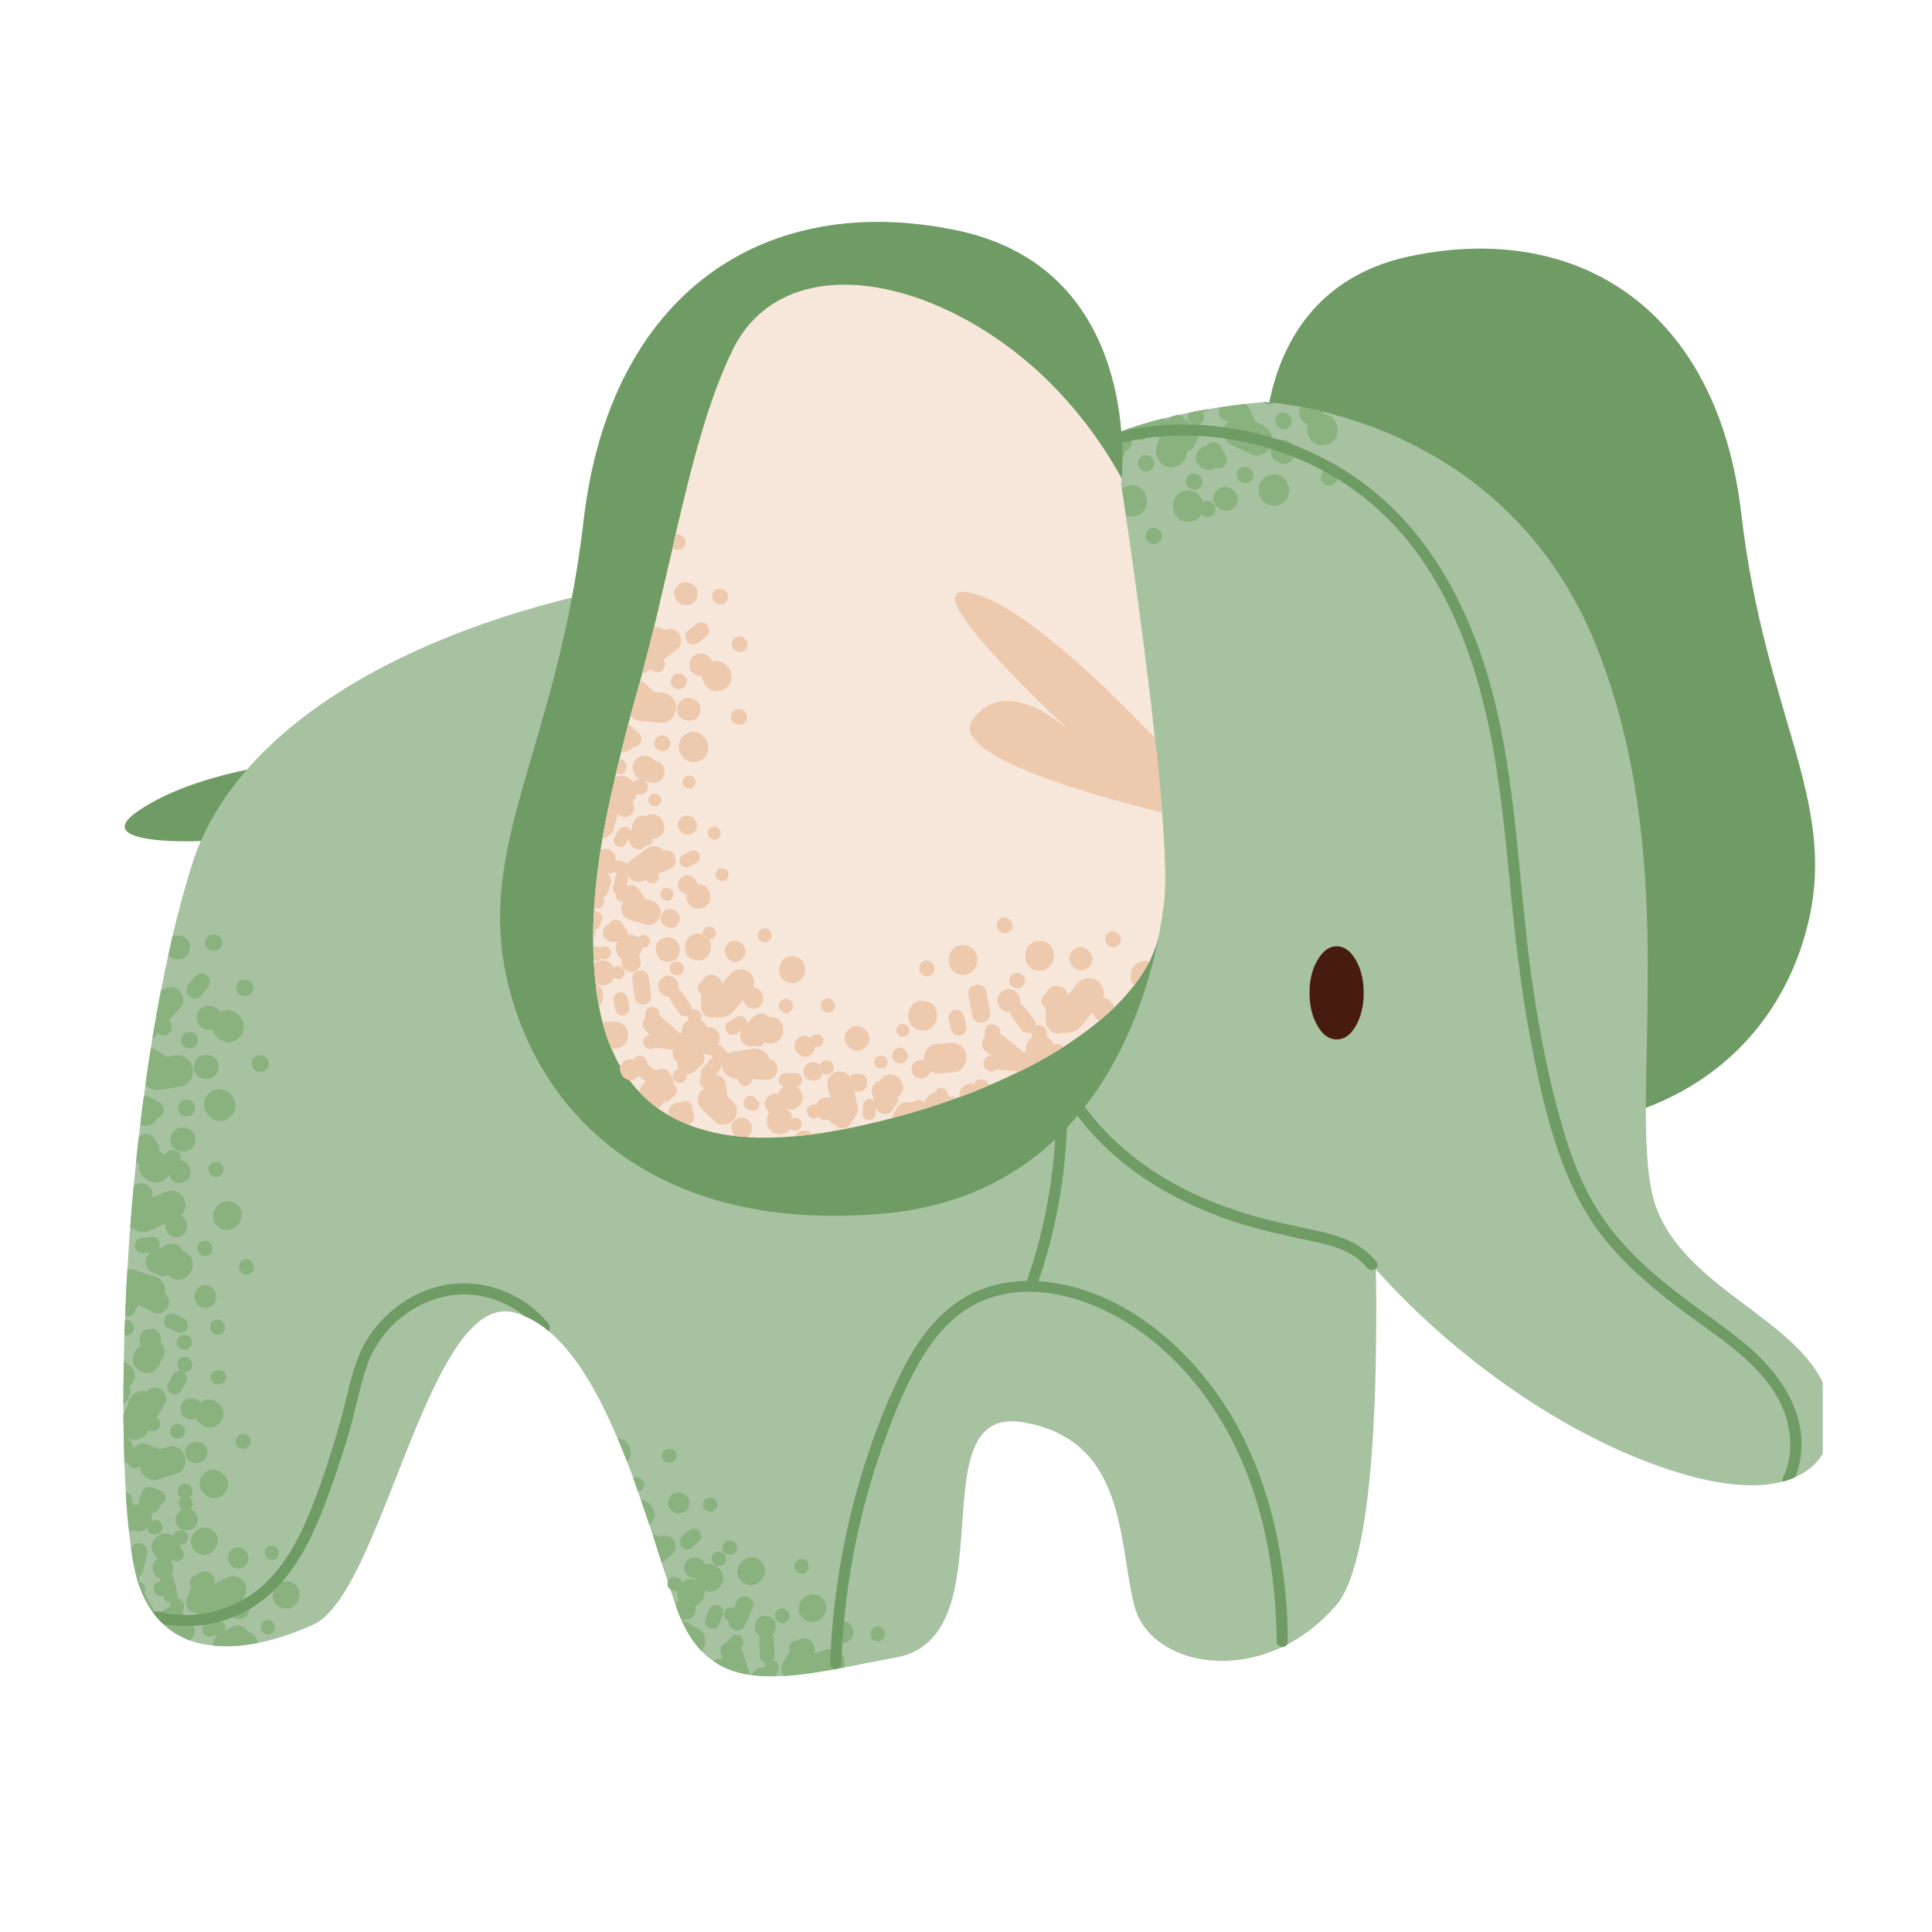 <svg xmlns="http://www.w3.org/2000/svg" xmlns:xlink="http://www.w3.org/1999/xlink" width="50" zoomAndPan="magnify" viewBox="0 0 37.5 37.5" height="50" preserveAspectRatio="xMidYMid meet" version="1.0"><defs><clipPath id="019abcdfb9"><path d="M 23 4 L 35.379 4 L 35.379 22 L 23 22 Z M 23 4 " clip-rule="nonzero"/></clipPath><clipPath id="002e7a6cfe"><path d="M 17 7 L 35.379 7 L 35.379 29 L 17 29 Z M 17 7 " clip-rule="nonzero"/></clipPath><clipPath id="045f50378c"><path d="M 2 10 L 27 10 L 27 32.566 L 2 32.566 Z M 2 10 " clip-rule="nonzero"/></clipPath><clipPath id="11507df5e5"><path d="M 13 31 L 14 31 L 14 32.566 L 13 32.566 Z M 13 31 " clip-rule="nonzero"/></clipPath><clipPath id="b6b45a1aab"><path d="M 13 31 L 16 31 L 16 32.566 L 13 32.566 Z M 13 31 " clip-rule="nonzero"/></clipPath><clipPath id="46d288b320"><path d="M 15 31 L 17 31 L 17 32.566 L 15 32.566 Z M 15 31 " clip-rule="nonzero"/></clipPath><clipPath id="c93c82e85a"><path d="M 16 24 L 25 24 L 25 32.566 L 16 32.566 Z M 16 24 " clip-rule="nonzero"/></clipPath></defs><path fill="#6f9b65" d="M 5.375 14.84 C 5.375 14.84 3.652 15.043 2.637 15.773 C 1.621 16.504 4.5 16.336 4.695 16.25 C 4.895 16.168 5.375 14.84 5.375 14.84 Z M 5.375 14.84 " fill-opacity="1" fill-rule="nonzero"/><g clip-path="url(#019abcdfb9)"><path fill="#6f9b65" d="M 24.551 9.336 C 24.551 9.336 24.098 5.652 27.387 4.969 C 30.676 4.289 33.34 6.043 33.797 9.961 C 34.25 13.879 35.668 15.52 35.098 17.906 C 34.531 20.289 32.434 22.219 28.633 21.879 C 24.836 21.535 23.984 17.906 23.816 16.543 C 23.645 15.184 24.551 9.336 24.551 9.336 Z M 24.551 9.336 " fill-opacity="1" fill-rule="nonzero"/></g><g clip-path="url(#002e7a6cfe)"><path fill="#a7c2a1" d="M 17.832 15.621 C 17.879 16.746 18.184 17.637 18.641 18.348 C 18.734 18.492 18.836 18.633 18.941 18.762 C 19.09 18.945 19.25 19.113 19.418 19.27 C 19.621 19.457 19.836 19.629 20.059 19.777 C 20.152 19.844 20.25 19.906 20.348 19.965 C 20.398 19.996 20.449 20.027 20.5 20.055 C 20.602 20.109 20.699 20.164 20.801 20.215 C 21.082 20.355 21.367 20.473 21.648 20.57 C 23.098 21.082 24.406 21.082 24.406 21.082 C 24.859 22.172 25.5 23.195 26.258 24.121 C 26.398 24.293 26.543 24.465 26.695 24.629 C 26.699 24.633 26.703 24.637 26.707 24.641 C 28.238 26.344 30.145 27.656 31.871 28.336 C 33.125 28.832 34.016 28.914 34.602 28.758 C 34.691 28.734 34.77 28.707 34.844 28.672 C 35.367 28.441 35.578 27.98 35.551 27.492 C 35.461 25.766 32.898 25.23 32.184 23.531 C 31.988 23.07 31.945 22.371 31.945 21.504 C 31.949 19.172 32.281 15.645 30.934 12.418 C 29.672 9.398 27.156 8.352 25.688 7.992 C 25.527 7.953 25.383 7.922 25.25 7.898 C 25.027 7.855 24.852 7.832 24.727 7.82 C 24.691 7.816 24.664 7.812 24.637 7.812 C 24.578 7.805 24.543 7.805 24.543 7.805 C 24.535 7.805 24.527 7.805 24.52 7.805 C 24.402 7.816 24.285 7.828 24.168 7.84 C 23.992 7.863 23.816 7.883 23.645 7.91 C 23.578 7.922 23.516 7.93 23.453 7.941 C 23.324 7.961 23.199 7.984 23.074 8.012 C 23.004 8.023 22.938 8.039 22.871 8.051 C 22.828 8.062 22.785 8.07 22.746 8.082 C 22.684 8.098 22.625 8.109 22.566 8.125 C 22.328 8.188 22.094 8.254 21.871 8.332 C 21.836 8.344 21.801 8.355 21.766 8.371 C 21.758 8.371 21.754 8.375 21.746 8.375 C 21.703 8.391 21.664 8.406 21.625 8.422 C 21.617 8.426 21.605 8.43 21.598 8.434 C 21.5 8.469 21.406 8.508 21.316 8.547 C 21.305 8.551 21.293 8.559 21.285 8.562 C 20.102 9.086 19.191 9.891 18.598 11.062 C 18.02 12.203 17.75 13.695 17.832 15.621 Z M 17.832 15.621 " fill-opacity="1" fill-rule="nonzero"/></g><g clip-path="url(#045f50378c)"><path fill="#a7c2a1" d="M 2.395 27.266 C 2.395 27.336 2.395 27.406 2.395 27.477 C 2.398 27.793 2.406 28.098 2.414 28.379 C 2.422 28.582 2.43 28.777 2.441 28.961 C 2.457 29.254 2.48 29.516 2.508 29.754 C 2.52 29.863 2.531 29.965 2.543 30.059 C 2.586 30.344 2.633 30.566 2.684 30.73 C 2.703 30.785 2.723 30.84 2.746 30.891 C 2.754 30.918 2.766 30.941 2.777 30.965 C 2.789 30.992 2.801 31.016 2.812 31.039 C 2.824 31.062 2.836 31.086 2.852 31.109 C 2.863 31.129 2.875 31.152 2.887 31.176 C 2.902 31.199 2.918 31.223 2.934 31.246 C 2.941 31.258 2.949 31.273 2.961 31.285 C 2.965 31.289 2.969 31.293 2.969 31.297 C 3.012 31.355 3.055 31.406 3.102 31.457 C 3.113 31.469 3.121 31.48 3.133 31.488 C 3.145 31.5 3.156 31.512 3.168 31.523 C 3.207 31.559 3.246 31.59 3.285 31.621 C 3.301 31.633 3.312 31.645 3.328 31.652 C 3.336 31.66 3.348 31.664 3.355 31.672 C 3.371 31.684 3.391 31.695 3.406 31.707 C 3.41 31.707 3.41 31.707 3.414 31.707 C 3.43 31.719 3.449 31.73 3.473 31.742 C 3.488 31.754 3.512 31.762 3.531 31.773 C 3.539 31.777 3.551 31.785 3.562 31.789 C 3.602 31.809 3.641 31.824 3.68 31.84 C 3.828 31.895 3.98 31.926 4.145 31.941 C 4.418 31.973 4.707 31.949 5 31.891 C 5.359 31.82 5.727 31.695 6.078 31.535 C 7.426 30.934 8.32 25.027 9.984 25.477 C 10.055 25.496 10.125 25.52 10.191 25.551 C 10.352 25.617 10.504 25.715 10.648 25.836 C 11.188 26.285 11.621 27.055 11.984 27.914 C 12.051 28.066 12.113 28.219 12.172 28.371 C 12.211 28.48 12.254 28.586 12.293 28.691 C 12.32 28.777 12.352 28.863 12.383 28.949 C 12.402 29.004 12.422 29.062 12.441 29.117 C 12.496 29.277 12.551 29.438 12.605 29.598 C 12.625 29.66 12.645 29.723 12.668 29.785 C 12.727 29.973 12.785 30.156 12.844 30.336 C 12.883 30.461 12.922 30.582 12.961 30.699 C 12.977 30.75 12.996 30.801 13.012 30.852 C 13.043 30.953 13.078 31.047 13.109 31.141 C 13.113 31.152 13.117 31.164 13.121 31.176 C 13.148 31.262 13.184 31.344 13.215 31.422 C 13.219 31.434 13.223 31.445 13.23 31.453 C 13.344 31.703 13.473 31.902 13.625 32.055 C 13.695 32.129 13.77 32.188 13.848 32.242 C 14.059 32.391 14.301 32.473 14.574 32.512 C 14.578 32.512 14.582 32.512 14.586 32.512 C 14.738 32.535 14.902 32.539 15.074 32.535 C 15.121 32.535 15.168 32.531 15.219 32.531 C 15.57 32.508 15.961 32.445 16.383 32.367 C 16.703 32.305 17.047 32.234 17.41 32.168 C 19.586 31.746 17.793 27.27 19.844 27.605 C 21.891 27.941 21.699 29.961 22.02 31.176 C 22.266 32.121 23.633 32.562 24.887 31.969 L 24.891 31.969 C 24.918 31.953 24.949 31.938 24.98 31.922 C 25.312 31.75 25.633 31.504 25.922 31.176 C 26.609 30.395 26.746 27.453 26.707 24.641 C 26.707 24.637 26.707 24.629 26.707 24.621 C 26.707 24.574 26.703 24.527 26.703 24.48 C 26.684 23.324 26.637 22.199 26.586 21.266 C 26.543 20.469 26.496 19.812 26.465 19.391 C 26.445 19.148 26.434 18.984 26.426 18.918 C 26.426 18.895 26.426 18.883 26.426 18.883 C 26.426 18.883 26.992 15.195 24.062 12.895 C 23.535 12.477 22.891 12.105 22.109 11.812 C 21.746 11.672 21.355 11.555 20.93 11.449 C 20.188 11.273 19.402 11.145 18.598 11.062 C 16.754 10.875 14.793 10.938 12.914 11.23 C 12.301 11.328 11.691 11.449 11.102 11.598 C 8.465 12.246 6.152 13.379 4.793 14.938 C 4.418 15.367 4.113 15.832 3.898 16.328 C 3.824 16.492 3.762 16.66 3.711 16.832 C 3.578 17.258 3.457 17.707 3.348 18.172 C 3.32 18.293 3.293 18.418 3.266 18.543 C 3.219 18.762 3.172 18.98 3.129 19.203 C 3.066 19.52 3.012 19.836 2.957 20.156 C 2.949 20.215 2.938 20.273 2.93 20.332 C 2.891 20.57 2.855 20.812 2.824 21.055 C 2.812 21.129 2.801 21.207 2.793 21.281 C 2.766 21.465 2.742 21.652 2.723 21.836 C 2.711 21.922 2.699 22.008 2.691 22.09 C 2.672 22.246 2.656 22.402 2.641 22.559 C 2.625 22.715 2.609 22.875 2.594 23.027 C 2.57 23.293 2.547 23.559 2.527 23.82 C 2.508 24.098 2.488 24.367 2.473 24.637 C 2.453 24.945 2.441 25.25 2.43 25.547 C 2.426 25.574 2.426 25.598 2.426 25.625 C 2.422 25.723 2.418 25.82 2.414 25.918 C 2.41 26.094 2.406 26.266 2.402 26.438 C 2.398 26.723 2.395 27 2.395 27.266 Z M 2.395 27.266 " fill-opacity="1" fill-rule="nonzero"/></g><path fill="#89b27f" d="M 23.074 8.012 C 23.199 7.984 23.324 7.961 23.453 7.941 C 23.43 7.965 23.402 7.984 23.371 8 C 23.359 8.004 23.352 8.004 23.34 8.008 C 23.375 8.059 23.387 8.125 23.34 8.188 C 23.316 8.219 23.293 8.238 23.266 8.246 C 23.23 8.258 23.191 8.254 23.16 8.242 C 23.074 8.207 23.012 8.109 23.074 8.012 Z M 23.645 7.91 C 23.816 7.883 23.992 7.863 24.168 7.84 C 24.207 7.867 24.238 7.902 24.258 7.949 C 24.297 8.027 24.336 8.109 24.375 8.191 C 24.395 8.195 24.41 8.207 24.426 8.219 C 24.449 8.227 24.473 8.238 24.5 8.25 C 24.52 8.262 24.543 8.273 24.562 8.285 C 24.609 8.316 24.645 8.352 24.668 8.402 C 24.68 8.43 24.691 8.461 24.695 8.496 C 24.703 8.543 24.699 8.594 24.684 8.637 C 24.672 8.66 24.66 8.684 24.645 8.703 C 24.617 8.746 24.574 8.781 24.531 8.805 C 24.461 8.844 24.375 8.859 24.297 8.82 C 24.18 8.77 24.062 8.715 23.949 8.66 C 23.875 8.629 23.816 8.586 23.781 8.512 C 23.777 8.512 23.777 8.512 23.777 8.508 C 23.75 8.445 23.738 8.359 23.758 8.293 C 23.762 8.285 23.762 8.281 23.766 8.273 C 23.781 8.238 23.805 8.203 23.832 8.172 C 23.746 8.176 23.656 8.117 23.664 8.004 C 23.668 7.988 23.672 7.973 23.676 7.957 C 23.664 7.945 23.652 7.93 23.645 7.91 Z M 24.543 7.805 C 24.543 7.805 24.578 7.805 24.637 7.812 C 24.664 7.812 24.691 7.816 24.727 7.82 C 24.699 7.844 24.664 7.855 24.629 7.855 C 24.59 7.852 24.551 7.836 24.52 7.805 C 24.527 7.805 24.535 7.805 24.543 7.805 Z M 24.543 7.805 " fill-opacity="1" fill-rule="nonzero"/><path fill="#89b27f" d="M 21.598 9.012 C 21.754 8.984 21.828 8.871 21.836 8.75 C 21.875 8.746 21.91 8.727 21.938 8.688 C 22.051 8.531 21.84 8.363 21.711 8.465 C 21.688 8.445 21.66 8.43 21.625 8.422 C 21.508 8.465 21.395 8.512 21.281 8.562 C 21.184 8.758 21.316 9.066 21.598 9.012 Z M 21.598 9.012 " fill-opacity="1" fill-rule="nonzero"/><path fill="#89b27f" d="M 23.004 9.527 C 23.184 9.496 23.305 9.605 23.344 9.742 C 23.473 9.652 23.672 9.82 23.562 9.973 C 23.496 10.066 23.383 10.047 23.32 9.984 C 23.281 10.051 23.215 10.105 23.117 10.125 C 22.734 10.195 22.621 9.602 23.004 9.527 Z M 23.004 9.527 " fill-opacity="1" fill-rule="nonzero"/><path fill="#89b27f" d="M 24.672 9.215 C 25.055 9.141 25.168 9.738 24.781 9.809 C 24.398 9.883 24.285 9.285 24.672 9.215 Z M 24.672 9.215 " fill-opacity="1" fill-rule="nonzero"/><path fill="#89b27f" d="M 21.914 9.426 C 22.297 9.355 22.41 9.949 22.023 10.023 C 21.641 10.094 21.527 9.5 21.914 9.426 Z M 21.914 9.426 " fill-opacity="1" fill-rule="nonzero"/><path fill="#89b27f" d="M 23.422 8.656 C 23.438 8.629 23.461 8.609 23.488 8.598 C 23.574 8.562 23.66 8.598 23.703 8.68 C 23.734 8.742 23.77 8.801 23.801 8.863 C 23.84 8.938 23.797 9.047 23.719 9.074 C 23.676 9.094 23.629 9.094 23.594 9.074 C 23.398 9.234 23.086 8.965 23.262 8.742 C 23.309 8.688 23.363 8.66 23.422 8.656 Z M 23.422 8.656 " fill-opacity="1" fill-rule="nonzero"/><path fill="#89b27f" d="M 24.719 8.621 C 24.906 8.383 25.277 8.676 25.09 8.914 C 24.902 9.152 24.531 8.859 24.719 8.621 Z M 24.719 8.621 " fill-opacity="1" fill-rule="nonzero"/><path fill="#89b27f" d="M 25.387 8.234 C 25.328 8.43 25.465 8.688 25.723 8.637 C 26.082 8.57 26.008 8.051 25.688 8.039 C 25.691 8.02 25.688 8.008 25.688 7.992 C 25.527 7.953 25.383 7.922 25.25 7.898 C 25.164 8.039 25.258 8.191 25.387 8.234 Z M 25.387 8.234 " fill-opacity="1" fill-rule="nonzero"/><path fill="#89b27f" d="M 23.602 9.539 C 23.789 9.301 24.16 9.59 23.973 9.828 C 23.785 10.066 23.414 9.777 23.602 9.539 Z M 23.602 9.539 " fill-opacity="1" fill-rule="nonzero"/><path fill="#89b27f" d="M 21.871 8.332 C 21.895 8.512 22.145 8.641 22.289 8.457 C 22.309 8.434 22.324 8.406 22.332 8.379 C 22.391 8.402 22.449 8.426 22.508 8.445 C 22.488 8.52 22.469 8.59 22.449 8.664 C 22.406 8.828 22.473 8.984 22.633 9.051 C 22.777 9.109 22.98 9.02 23.02 8.867 C 23.031 8.828 23.043 8.789 23.051 8.754 C 23.066 8.75 23.082 8.746 23.098 8.742 C 23.141 8.723 23.164 8.691 23.184 8.648 C 23.203 8.605 23.227 8.566 23.246 8.523 C 23.285 8.441 23.223 8.348 23.152 8.316 C 23.145 8.312 23.137 8.312 23.129 8.309 C 23.109 8.23 23.059 8.16 22.98 8.117 C 22.957 8.082 22.914 8.059 22.871 8.051 C 22.828 8.062 22.785 8.07 22.746 8.082 C 22.734 8.09 22.727 8.098 22.719 8.105 C 22.691 8.117 22.664 8.133 22.641 8.152 C 22.617 8.145 22.594 8.133 22.566 8.125 C 22.328 8.184 22.094 8.254 21.871 8.332 Z M 21.871 8.332 " fill-opacity="1" fill-rule="nonzero"/><path fill="#89b27f" d="M 23.309 9.441 C 23.188 9.609 22.926 9.422 23.047 9.254 C 23.168 9.086 23.43 9.273 23.309 9.441 Z M 23.309 9.441 " fill-opacity="1" fill-rule="nonzero"/><path fill="#89b27f" d="M 24.035 9.125 C 24.156 8.957 24.418 9.145 24.297 9.312 C 24.176 9.48 23.914 9.293 24.035 9.125 Z M 24.035 9.125 " fill-opacity="1" fill-rule="nonzero"/><path fill="#89b27f" d="M 21.047 9.332 C 20.926 9.5 20.664 9.312 20.785 9.145 C 20.906 8.977 21.168 9.164 21.047 9.332 Z M 21.047 9.332 " fill-opacity="1" fill-rule="nonzero"/><path fill="#89b27f" d="M 22.523 10.496 C 22.402 10.664 22.145 10.477 22.266 10.309 C 22.383 10.141 22.645 10.328 22.523 10.496 Z M 22.523 10.496 " fill-opacity="1" fill-rule="nonzero"/><path fill="#89b27f" d="M 25.926 9.359 C 25.805 9.527 25.547 9.34 25.668 9.172 C 25.785 9.004 26.047 9.191 25.926 9.359 Z M 25.926 9.359 " fill-opacity="1" fill-rule="nonzero"/><path fill="#89b27f" d="M 24.781 8.074 C 24.902 7.906 25.164 8.094 25.043 8.262 C 24.922 8.43 24.66 8.242 24.781 8.074 Z M 24.781 8.074 " fill-opacity="1" fill-rule="nonzero"/><path fill="#89b27f" d="M 22.375 9.086 C 22.254 9.254 21.992 9.066 22.113 8.898 C 22.234 8.73 22.496 8.918 22.375 9.086 Z M 22.375 9.086 " fill-opacity="1" fill-rule="nonzero"/><path fill="#6f9b65" d="M 9.855 19.07 C 10.496 21.762 12.863 23.941 17.152 23.555 C 20.953 23.215 22.141 19.957 22.496 18.152 C 22.5 18.125 22.504 18.102 22.508 18.074 C 22.508 18.074 22.512 18.07 22.512 18.07 C 22.523 17.992 22.539 17.922 22.551 17.852 C 22.551 17.852 22.551 17.852 22.551 17.848 C 22.566 17.734 22.582 17.629 22.594 17.535 C 22.789 15.996 21.762 9.398 21.762 9.398 C 21.762 9.398 21.77 9.359 21.773 9.289 C 21.82 8.629 21.918 5.164 18.562 4.469 C 14.848 3.699 11.84 5.68 11.328 10.102 C 10.816 14.523 9.215 16.379 9.855 19.07 Z M 9.855 19.07 " fill-opacity="1" fill-rule="nonzero"/><path fill="#471c0e" d="M 25.418 19.273 C 25.418 19.523 25.469 19.734 25.574 19.914 C 25.676 20.09 25.801 20.176 25.945 20.176 C 26.09 20.176 26.215 20.09 26.316 19.914 C 26.418 19.734 26.469 19.523 26.469 19.273 C 26.469 19.023 26.418 18.809 26.316 18.633 C 26.215 18.457 26.09 18.367 25.945 18.367 C 25.801 18.367 25.676 18.457 25.574 18.633 C 25.469 18.809 25.418 19.023 25.418 19.273 Z M 25.418 19.273 " fill-opacity="1" fill-rule="nonzero"/><path fill="#f7e7da" d="M 11.512 18.23 C 11.512 18.281 11.512 18.332 11.516 18.383 C 11.516 18.469 11.52 18.555 11.523 18.641 C 11.523 18.668 11.527 18.691 11.527 18.715 C 11.535 18.836 11.543 18.953 11.559 19.074 C 11.559 19.078 11.559 19.086 11.562 19.094 C 11.566 19.152 11.574 19.211 11.582 19.273 C 11.594 19.359 11.609 19.445 11.625 19.531 L 11.625 19.535 C 11.645 19.637 11.668 19.738 11.695 19.84 C 11.738 20.016 11.797 20.188 11.867 20.352 C 11.918 20.473 11.977 20.59 12.039 20.699 C 12.094 20.793 12.152 20.883 12.215 20.965 C 12.273 21.043 12.332 21.113 12.398 21.184 C 12.512 21.305 12.637 21.418 12.777 21.52 C 12.844 21.562 12.91 21.609 12.98 21.648 C 13.098 21.715 13.219 21.773 13.348 21.824 C 13.441 21.863 13.539 21.898 13.645 21.926 C 13.68 21.938 13.719 21.949 13.754 21.957 C 13.918 22 14.09 22.031 14.273 22.051 L 14.277 22.051 C 14.348 22.059 14.418 22.066 14.496 22.07 C 14.523 22.074 14.551 22.074 14.578 22.078 C 14.578 22.074 14.578 22.074 14.578 22.078 C 14.617 22.078 14.66 22.078 14.699 22.082 C 14.93 22.086 15.172 22.078 15.434 22.055 C 15.539 22.047 15.648 22.035 15.762 22.02 C 15.828 22.012 15.891 22 15.957 21.992 C 16.094 21.969 16.234 21.945 16.379 21.918 C 16.695 21.855 17.004 21.785 17.301 21.707 C 17.746 21.59 18.172 21.457 18.57 21.312 C 18.59 21.305 18.605 21.301 18.625 21.293 C 18.82 21.223 19.012 21.148 19.195 21.066 C 19.383 20.988 19.562 20.906 19.738 20.82 C 19.84 20.773 19.938 20.723 20.035 20.672 C 20.25 20.559 20.457 20.438 20.648 20.316 C 20.723 20.266 20.797 20.219 20.863 20.172 C 20.945 20.117 21.023 20.059 21.098 20.004 C 21.184 19.938 21.266 19.875 21.344 19.809 C 21.445 19.723 21.539 19.641 21.629 19.555 C 21.77 19.418 21.895 19.277 22.008 19.133 C 22.125 18.98 22.227 18.824 22.309 18.668 C 22.395 18.496 22.457 18.324 22.496 18.152 C 22.5 18.125 22.504 18.102 22.508 18.074 C 22.508 18.074 22.512 18.07 22.512 18.07 C 22.523 17.996 22.535 17.922 22.551 17.852 C 22.551 17.852 22.551 17.852 22.551 17.848 C 22.566 17.734 22.582 17.629 22.594 17.535 C 22.641 17.176 22.617 16.539 22.559 15.773 C 22.523 15.324 22.477 14.828 22.418 14.32 C 22.168 12 21.762 9.398 21.762 9.398 C 21.762 9.398 21.77 9.359 21.773 9.289 C 21.406 8.613 20.617 7.41 19.258 6.512 C 17.254 5.184 15.055 5.129 14.234 6.766 C 13.754 7.73 13.426 9.02 13.113 10.371 C 13.094 10.461 13.074 10.547 13.055 10.637 C 12.969 11.004 12.883 11.375 12.797 11.742 L 12.797 11.746 C 12.789 11.785 12.777 11.824 12.77 11.863 C 12.746 11.965 12.719 12.07 12.695 12.172 C 12.621 12.477 12.543 12.777 12.465 13.07 C 12.453 13.113 12.441 13.156 12.43 13.199 C 12.43 13.199 12.43 13.203 12.43 13.203 C 12.363 13.434 12.301 13.664 12.238 13.891 C 12.223 13.949 12.207 14.008 12.191 14.066 C 12.145 14.242 12.102 14.418 12.059 14.594 C 12.047 14.637 12.035 14.684 12.023 14.73 C 12 14.828 11.977 14.922 11.953 15.02 C 11.949 15.043 11.941 15.066 11.938 15.09 L 11.938 15.094 C 11.844 15.496 11.758 15.895 11.691 16.285 C 11.68 16.355 11.668 16.43 11.656 16.504 C 11.598 16.879 11.555 17.246 11.531 17.613 C 11.531 17.617 11.531 17.625 11.531 17.629 C 11.52 17.832 11.512 18.031 11.512 18.23 Z M 11.512 18.23 " fill-opacity="1" fill-rule="nonzero"/><path fill="#edc9ae" d="M 18.879 13.969 C 18.418 14.613 20.871 15.355 22.559 15.773 C 22.523 15.324 22.477 14.828 22.418 14.32 C 21.301 13.16 19.867 11.82 18.969 11.543 C 17.465 11.082 20.312 13.766 20.789 14.203 C 20.516 13.965 19.48 13.133 18.879 13.969 Z M 18.879 13.969 " fill-opacity="1" fill-rule="nonzero"/><path fill="#6f9b65" d="M 21.711 8.605 C 21.734 8.602 21.758 8.594 21.777 8.59 C 21.84 8.578 21.902 8.562 21.965 8.551 C 21.992 8.547 22.02 8.539 22.051 8.535 C 22.113 8.523 22.176 8.512 22.242 8.504 C 22.258 8.5 22.273 8.5 22.289 8.496 C 22.359 8.488 22.43 8.48 22.5 8.477 C 22.75 8.453 23.004 8.449 23.258 8.461 C 23.434 8.469 23.605 8.488 23.781 8.512 C 24.035 8.547 24.285 8.602 24.535 8.672 C 24.57 8.684 24.609 8.691 24.645 8.703 C 24.652 8.707 24.664 8.711 24.672 8.715 C 24.82 8.758 24.969 8.812 25.113 8.871 C 25.312 8.949 25.504 9.039 25.691 9.141 C 25.781 9.191 25.871 9.242 25.957 9.293 C 26.195 9.441 26.422 9.605 26.637 9.789 C 27.934 10.898 28.586 12.562 28.918 14.195 C 29.117 15.172 29.211 16.168 29.309 17.16 C 29.402 18.141 29.512 19.121 29.691 20.09 C 29.805 20.691 29.93 21.301 30.102 21.895 C 30.191 22.199 30.293 22.504 30.418 22.797 C 30.586 23.211 30.801 23.602 31.07 23.953 C 31.332 24.297 31.637 24.605 31.965 24.887 C 32.289 25.172 32.637 25.43 32.988 25.684 C 33.332 25.93 33.68 26.176 33.984 26.473 C 34.281 26.758 34.539 27.098 34.664 27.5 C 34.781 27.883 34.789 28.312 34.609 28.676 C 34.594 28.703 34.594 28.734 34.602 28.758 C 34.691 28.734 34.77 28.707 34.844 28.672 C 34.902 28.531 34.941 28.383 34.957 28.227 C 35.051 27.352 34.504 26.609 33.863 26.074 C 33.535 25.801 33.18 25.559 32.836 25.305 C 32.48 25.043 32.133 24.766 31.812 24.457 C 31.488 24.145 31.199 23.801 30.965 23.414 C 30.723 23.016 30.547 22.578 30.406 22.133 C 30.379 22.047 30.352 21.961 30.328 21.875 C 30.078 21.027 29.906 20.152 29.773 19.281 C 29.469 17.316 29.469 15.297 28.949 13.371 C 28.508 11.738 27.676 10.176 26.238 9.219 C 25.879 8.98 25.488 8.781 25.082 8.625 C 25.004 8.594 24.922 8.566 24.84 8.539 C 24.793 8.523 24.742 8.508 24.695 8.496 C 24.648 8.48 24.598 8.465 24.547 8.453 C 24.289 8.379 24.023 8.328 23.758 8.293 C 23.594 8.27 23.43 8.254 23.266 8.246 C 23.23 8.246 23.195 8.242 23.16 8.242 C 23.141 8.242 23.121 8.242 23.102 8.242 C 22.691 8.23 22.277 8.266 21.875 8.348 C 21.836 8.355 21.801 8.363 21.766 8.371 C 21.758 8.371 21.754 8.375 21.746 8.375 C 21.715 8.383 21.684 8.391 21.656 8.398 C 21.629 8.402 21.609 8.418 21.598 8.434 C 21.543 8.5 21.602 8.633 21.711 8.605 Z M 21.711 8.605 " fill-opacity="1" fill-rule="nonzero"/><path fill="#6f9b65" d="M 26.531 24.605 C 26.281 24.285 25.859 24.172 25.48 24.094 C 25.012 23.992 24.543 23.898 24.086 23.754 C 23.188 23.473 22.332 23.043 21.621 22.418 C 21.238 22.082 20.906 21.691 20.645 21.254 C 20.574 21.137 20.762 21.027 20.832 21.145 C 21.301 21.926 22 22.539 22.793 22.977 C 23.23 23.219 23.699 23.406 24.176 23.555 C 24.625 23.695 25.078 23.785 25.539 23.883 C 25.98 23.977 26.43 24.121 26.719 24.496 C 26.805 24.609 26.613 24.715 26.531 24.605 Z M 26.531 24.605 " fill-opacity="1" fill-rule="nonzero"/><path fill="#6f9b65" d="M 19.934 24.859 C 20.32 23.742 20.512 22.57 20.496 21.391 C 20.496 21.25 20.711 21.25 20.715 21.391 C 20.727 22.586 20.535 23.785 20.141 24.914 C 20.098 25.047 19.887 24.992 19.934 24.859 Z M 19.934 24.859 " fill-opacity="1" fill-rule="nonzero"/><path fill="#edc9ae" d="M 12.695 12.172 C 12.766 12.168 12.836 12.188 12.891 12.23 C 12.922 12.215 12.961 12.203 13 12.203 C 13.059 12.207 13.125 12.234 13.16 12.277 C 13.234 12.367 13.246 12.523 13.145 12.602 C 13.07 12.656 12.992 12.715 12.914 12.77 C 12.902 12.781 12.887 12.793 12.871 12.801 C 12.902 12.832 12.918 12.879 12.902 12.938 C 12.863 13.082 12.688 13.074 12.621 12.98 C 12.621 12.98 12.617 12.984 12.617 12.988 C 12.574 13.031 12.523 13.059 12.465 13.07 C 12.543 12.777 12.621 12.477 12.695 12.172 Z M 12.43 13.203 C 12.43 13.203 12.43 13.199 12.43 13.199 C 12.457 13.211 12.484 13.23 12.508 13.25 C 12.57 13.312 12.633 13.371 12.695 13.43 C 12.715 13.43 12.73 13.43 12.75 13.438 C 12.773 13.438 12.801 13.441 12.824 13.441 C 12.902 13.449 12.973 13.465 13.031 13.52 C 13.086 13.57 13.125 13.656 13.125 13.73 C 13.121 13.875 13 14.039 12.836 14.027 C 12.715 14.02 12.594 14.008 12.473 14 C 12.395 13.996 12.324 13.977 12.266 13.922 C 12.258 13.91 12.246 13.902 12.238 13.891 C 12.301 13.664 12.363 13.434 12.43 13.203 Z M 12.43 13.203 " fill-opacity="1" fill-rule="nonzero"/><path fill="#edc9ae" d="M 12.77 11.863 C 12.789 11.824 12.797 11.785 12.797 11.746 C 12.789 11.785 12.777 11.824 12.77 11.863 Z M 12.77 11.863 " fill-opacity="1" fill-rule="nonzero"/><path fill="#edc9ae" d="M 13.613 14.75 C 13.293 14.945 12.988 14.449 13.309 14.25 C 13.629 14.055 13.934 14.555 13.613 14.75 Z M 13.613 14.75 " fill-opacity="1" fill-rule="nonzero"/><path fill="#edc9ae" d="M 12.059 14.594 C 12.145 14.609 12.238 14.582 12.289 14.496 C 12.332 14.496 12.371 14.484 12.406 14.453 C 12.465 14.398 12.469 14.285 12.406 14.234 C 12.355 14.188 12.305 14.145 12.254 14.102 C 12.234 14.086 12.215 14.07 12.191 14.066 C 12.145 14.242 12.102 14.418 12.059 14.594 Z M 12.059 14.594 " fill-opacity="1" fill-rule="nonzero"/><path fill="#edc9ae" d="M 13.586 13.84 C 13.496 14.117 13.062 13.98 13.152 13.703 C 13.242 13.422 13.672 13.559 13.586 13.84 Z M 13.586 13.84 " fill-opacity="1" fill-rule="nonzero"/><path fill="#edc9ae" d="M 13.098 11.453 C 13.188 11.176 13.621 11.312 13.531 11.594 C 13.441 11.871 13.012 11.734 13.098 11.453 Z M 13.098 11.453 " fill-opacity="1" fill-rule="nonzero"/><path fill="#edc9ae" d="M 14.062 13.375 C 13.848 13.508 13.637 13.32 13.625 13.125 C 13.484 13.129 13.336 13.012 13.391 12.836 C 13.465 12.605 13.773 12.66 13.828 12.844 C 14.121 12.75 14.363 13.191 14.062 13.375 Z M 14.062 13.375 " fill-opacity="1" fill-rule="nonzero"/><path fill="#edc9ae" d="M 13.566 12.465 C 13.535 12.492 13.504 12.508 13.461 12.512 C 13.422 12.512 13.375 12.492 13.348 12.465 C 13.297 12.406 13.285 12.301 13.352 12.246 C 13.402 12.203 13.449 12.164 13.5 12.121 C 13.531 12.094 13.566 12.078 13.609 12.078 C 13.648 12.074 13.695 12.094 13.719 12.121 C 13.773 12.18 13.785 12.285 13.719 12.34 C 13.668 12.383 13.617 12.426 13.566 12.465 Z M 13.566 12.465 " fill-opacity="1" fill-rule="nonzero"/><path fill="#edc9ae" d="M 11.953 15.02 C 12.031 15.047 12.129 15.023 12.156 14.922 C 12.188 14.812 12.109 14.742 12.023 14.73 C 12 14.828 11.977 14.922 11.953 15.02 Z M 11.953 15.02 " fill-opacity="1" fill-rule="nonzero"/><path fill="#edc9ae" d="M 13.008 14.469 C 12.957 14.66 12.656 14.582 12.707 14.387 C 12.758 14.195 13.059 14.273 13.008 14.469 Z M 13.008 14.469 " fill-opacity="1" fill-rule="nonzero"/><path fill="#edc9ae" d="M 14.195 13.875 C 14.246 13.684 14.543 13.762 14.492 13.957 C 14.441 14.148 14.141 14.066 14.195 13.875 Z M 14.195 13.875 " fill-opacity="1" fill-rule="nonzero"/><path fill="#edc9ae" d="M 14.211 12.461 C 14.262 12.27 14.559 12.352 14.508 12.543 C 14.457 12.734 14.156 12.656 14.211 12.461 Z M 14.211 12.461 " fill-opacity="1" fill-rule="nonzero"/><path fill="#edc9ae" d="M 13.828 11.539 C 13.879 11.348 14.18 11.426 14.125 11.621 C 14.074 11.812 13.777 11.73 13.828 11.539 Z M 13.828 11.539 " fill-opacity="1" fill-rule="nonzero"/><path fill="#edc9ae" d="M 13.055 10.637 C 13.133 10.695 13.266 10.684 13.301 10.559 C 13.332 10.434 13.215 10.355 13.113 10.371 C 13.094 10.461 13.074 10.547 13.055 10.637 Z M 13.055 10.637 " fill-opacity="1" fill-rule="nonzero"/><path fill="#edc9ae" d="M 13.023 13.188 C 13.074 12.992 13.375 13.074 13.324 13.266 C 13.27 13.461 12.973 13.379 13.023 13.188 Z M 13.023 13.188 " fill-opacity="1" fill-rule="nonzero"/><path fill="#edc9ae" d="M 11.695 16.824 C 11.691 16.875 11.719 16.914 11.762 16.938 C 11.75 16.93 11.734 16.926 11.723 16.922 C 11.719 16.918 11.715 16.918 11.711 16.918 C 11.707 16.895 11.699 16.871 11.691 16.848 C 11.691 16.836 11.688 16.828 11.68 16.816 C 11.684 16.82 11.688 16.824 11.695 16.824 Z M 11.656 16.504 C 11.785 16.414 11.988 16.543 11.941 16.703 C 11.973 16.691 12.012 16.691 12.047 16.707 C 12.094 16.723 12.145 16.742 12.191 16.762 C 12.207 16.73 12.23 16.703 12.262 16.684 C 12.359 16.613 12.461 16.543 12.559 16.469 C 12.656 16.402 12.805 16.418 12.883 16.512 C 12.91 16.504 12.941 16.5 12.977 16.508 C 13.02 16.52 13.07 16.555 13.09 16.598 C 13.137 16.68 13.121 16.809 13.023 16.852 C 12.953 16.883 12.883 16.918 12.812 16.949 C 12.801 16.957 12.785 16.961 12.773 16.965 C 12.789 17 12.797 17.039 12.773 17.082 C 12.719 17.191 12.578 17.156 12.543 17.07 C 12.539 17.07 12.539 17.074 12.535 17.074 C 12.434 17.148 12.27 17.125 12.203 17.016 C 12.199 17.012 12.195 17.004 12.191 16.996 C 12.188 17 12.184 17 12.176 17.004 C 12.188 17.023 12.195 17.051 12.188 17.082 C 12.18 17.121 12.172 17.156 12.164 17.195 C 12.254 17.156 12.348 17.188 12.402 17.27 C 12.445 17.324 12.484 17.383 12.523 17.441 C 12.539 17.445 12.555 17.449 12.566 17.457 C 12.59 17.465 12.609 17.469 12.629 17.473 C 12.691 17.492 12.742 17.52 12.781 17.574 C 12.816 17.621 12.836 17.695 12.82 17.754 C 12.793 17.871 12.672 17.984 12.539 17.945 C 12.445 17.918 12.348 17.891 12.25 17.863 C 12.188 17.848 12.137 17.82 12.098 17.766 C 12.066 17.719 12.047 17.645 12.059 17.582 C 12.066 17.555 12.078 17.523 12.098 17.496 C 12.031 17.508 11.957 17.473 11.949 17.387 C 11.949 17.371 11.949 17.359 11.949 17.348 C 11.914 17.32 11.891 17.273 11.902 17.223 C 11.914 17.16 11.926 17.094 11.938 17.031 C 11.945 17 11.965 16.973 11.988 16.953 C 11.973 16.949 11.953 16.941 11.938 16.934 C 11.93 16.93 11.922 16.926 11.91 16.918 C 11.871 16.961 11.816 16.965 11.766 16.941 C 11.836 16.98 11.887 17.066 11.859 17.145 C 11.84 17.199 11.82 17.25 11.805 17.301 C 11.785 17.352 11.762 17.391 11.715 17.418 C 11.711 17.422 11.703 17.426 11.695 17.43 C 11.727 17.461 11.746 17.512 11.715 17.57 C 11.676 17.648 11.59 17.652 11.531 17.613 C 11.555 17.246 11.598 16.879 11.656 16.504 Z M 11.656 16.504 " fill-opacity="1" fill-rule="nonzero"/><path fill="#edc9ae" d="M 11.527 18.715 C 11.535 18.836 11.543 18.953 11.559 19.074 C 11.613 19.121 11.691 19.141 11.781 19.109 C 11.855 19.082 11.902 19.031 11.922 18.977 C 11.98 19.016 12.07 19.016 12.109 18.934 C 12.176 18.801 12 18.699 11.91 18.785 C 11.863 18.684 11.754 18.609 11.621 18.656 C 11.582 18.672 11.551 18.691 11.527 18.715 Z M 11.527 18.715 " fill-opacity="1" fill-rule="nonzero"/><path fill="#edc9ae" d="M 12.086 16.434 C 12.055 16.445 12.016 16.445 11.988 16.43 C 11.93 16.398 11.891 16.32 11.926 16.258 C 11.953 16.215 11.98 16.168 12.008 16.121 C 12.027 16.094 12.047 16.07 12.078 16.059 C 12.109 16.047 12.148 16.047 12.18 16.062 C 12.207 16.078 12.234 16.105 12.246 16.141 C 12.258 16.086 12.27 16.031 12.285 15.977 C 12.309 15.883 12.414 15.812 12.512 15.84 C 12.516 15.844 12.52 15.844 12.523 15.848 C 12.539 15.836 12.559 15.824 12.578 15.82 C 12.871 15.715 13.031 16.164 12.742 16.27 C 12.715 16.277 12.691 16.281 12.672 16.285 C 12.676 16.367 12.609 16.414 12.543 16.414 C 12.496 16.469 12.422 16.5 12.352 16.477 C 12.262 16.453 12.203 16.367 12.215 16.273 C 12.195 16.305 12.176 16.336 12.156 16.367 C 12.141 16.398 12.117 16.422 12.086 16.434 Z M 12.086 16.434 " fill-opacity="1" fill-rule="nonzero"/><path fill="#edc9ae" d="M 11.691 16.285 C 11.699 16.281 11.707 16.281 11.715 16.277 C 11.734 16.273 11.754 16.262 11.766 16.246 C 11.84 16.215 11.898 16.148 11.918 16.066 C 11.941 15.973 11.965 15.883 11.988 15.793 C 12.066 15.875 12.215 15.895 12.289 15.766 C 12.332 15.688 12.316 15.617 12.27 15.562 C 12.32 15.52 12.348 15.465 12.352 15.406 C 12.434 15.441 12.539 15.422 12.57 15.312 C 12.59 15.234 12.555 15.176 12.5 15.145 C 12.508 15.145 12.516 15.145 12.527 15.145 C 12.641 15.23 12.832 15.223 12.887 15.047 C 12.938 14.887 12.82 14.777 12.695 14.758 C 12.641 14.684 12.547 14.637 12.434 14.68 C 12.211 14.758 12.254 15.039 12.414 15.121 C 12.367 15.121 12.32 15.141 12.293 15.184 C 12.215 15.078 12.078 15.016 11.938 15.09 L 11.938 15.094 C 11.844 15.496 11.758 15.895 11.691 16.285 Z M 11.691 16.285 " fill-opacity="1" fill-rule="nonzero"/><path fill="#edc9ae" d="M 12.883 18.207 C 13.172 18.102 13.336 18.555 13.043 18.656 C 12.754 18.762 12.59 18.309 12.883 18.207 Z M 12.883 18.207 " fill-opacity="1" fill-rule="nonzero"/><path fill="#edc9ae" d="M 13.172 17.918 C 13.055 18.129 12.73 17.945 12.848 17.738 C 12.965 17.527 13.289 17.711 13.172 17.918 Z M 13.172 17.918 " fill-opacity="1" fill-rule="nonzero"/><path fill="#edc9ae" d="M 13.18 15.922 C 13.297 15.715 13.621 15.898 13.504 16.105 C 13.387 16.316 13.062 16.133 13.18 15.922 Z M 13.18 15.922 " fill-opacity="1" fill-rule="nonzero"/><path fill="#edc9ae" d="M 13.184 17.082 C 13.281 16.91 13.52 17.004 13.531 17.16 C 13.785 17.133 13.906 17.531 13.633 17.625 C 13.438 17.695 13.301 17.512 13.324 17.355 C 13.211 17.332 13.109 17.215 13.184 17.082 Z M 13.184 17.082 " fill-opacity="1" fill-rule="nonzero"/><path fill="#edc9ae" d="M 12.074 18.621 C 11.945 18.547 11.926 18.379 11.992 18.258 C 11.852 18.352 11.625 18.191 11.727 18.012 C 11.754 17.961 11.793 17.934 11.836 17.926 C 11.848 17.902 11.863 17.883 11.883 17.871 C 11.945 17.832 12.016 17.852 12.059 17.906 C 12.094 17.953 12.125 17.996 12.16 18.039 C 12.18 18.066 12.184 18.102 12.176 18.133 C 12.199 18.133 12.219 18.133 12.242 18.137 C 12.301 18.145 12.348 18.168 12.383 18.203 C 12.465 18.078 12.676 18.188 12.602 18.328 C 12.57 18.391 12.512 18.406 12.457 18.391 C 12.457 18.457 12.434 18.523 12.395 18.57 C 12.438 18.621 12.457 18.695 12.41 18.773 C 12.301 18.973 12 18.816 12.074 18.621 Z M 12.074 18.621 " fill-opacity="1" fill-rule="nonzero"/><path fill="#edc9ae" d="M 11.512 18.23 C 11.531 18.203 11.547 18.172 11.551 18.137 C 11.555 18.105 11.559 18.074 11.562 18.047 C 11.574 18.043 11.586 18.035 11.594 18.031 C 11.625 18.012 11.641 17.984 11.648 17.949 C 11.66 17.914 11.672 17.879 11.684 17.84 C 11.707 17.773 11.645 17.707 11.586 17.691 C 11.578 17.691 11.574 17.691 11.566 17.691 C 11.559 17.668 11.547 17.648 11.531 17.629 C 11.52 17.832 11.512 18.031 11.512 18.23 Z M 11.512 18.23 " fill-opacity="1" fill-rule="nonzero"/><path fill="#edc9ae" d="M 13.25 16.602 C 13.297 16.574 13.344 16.551 13.391 16.527 C 13.422 16.512 13.453 16.5 13.484 16.508 C 13.516 16.516 13.551 16.535 13.566 16.562 C 13.598 16.617 13.594 16.707 13.531 16.738 C 13.48 16.766 13.434 16.789 13.387 16.812 C 13.359 16.828 13.328 16.84 13.293 16.832 C 13.262 16.824 13.227 16.805 13.211 16.777 C 13.18 16.723 13.188 16.633 13.25 16.602 Z M 13.25 16.602 " fill-opacity="1" fill-rule="nonzero"/><path fill="#edc9ae" d="M 12.598 15.473 C 12.672 15.328 12.898 15.441 12.824 15.586 C 12.754 15.734 12.527 15.621 12.598 15.473 Z M 12.598 15.473 " fill-opacity="1" fill-rule="nonzero"/><path fill="#edc9ae" d="M 11.562 19.094 C 11.566 19.152 11.574 19.211 11.582 19.273 C 11.594 19.359 11.609 19.445 11.625 19.531 C 11.75 19.414 11.742 19.168 11.562 19.094 Z M 11.562 19.094 " fill-opacity="1" fill-rule="nonzero"/><path fill="#edc9ae" d="M 13.902 16.918 C 13.977 16.773 14.203 16.887 14.129 17.031 C 14.059 17.18 13.828 17.066 13.902 16.918 Z M 13.902 16.918 " fill-opacity="1" fill-rule="nonzero"/><path fill="#edc9ae" d="M 13.977 16.227 C 13.902 16.375 13.676 16.258 13.75 16.113 C 13.824 15.965 14.051 16.082 13.977 16.227 Z M 13.977 16.227 " fill-opacity="1" fill-rule="nonzero"/><path fill="#edc9ae" d="M 13.262 15.125 C 13.336 14.977 13.562 15.09 13.488 15.238 C 13.414 15.383 13.188 15.27 13.262 15.125 Z M 13.262 15.125 " fill-opacity="1" fill-rule="nonzero"/><path fill="#edc9ae" d="M 12.828 17.301 C 12.902 17.156 13.129 17.27 13.059 17.418 C 12.984 17.562 12.758 17.449 12.828 17.301 Z M 12.828 17.301 " fill-opacity="1" fill-rule="nonzero"/><path fill="#edc9ae" d="M 12.59 18.969 C 12.605 19.086 12.621 19.207 12.637 19.324 C 12.664 19.527 12.352 19.57 12.324 19.367 C 12.309 19.25 12.289 19.129 12.273 19.012 C 12.246 18.809 12.562 18.766 12.59 18.969 Z M 12.59 18.969 " fill-opacity="1" fill-rule="nonzero"/><path fill="#edc9ae" d="M 11.695 19.84 C 11.738 20.016 11.797 20.188 11.867 20.352 C 11.902 20.352 11.934 20.352 11.969 20.348 C 12.113 20.344 12.203 20.184 12.191 20.055 C 12.184 19.992 12.145 19.926 12.094 19.887 C 12.035 19.84 11.969 19.828 11.898 19.832 C 11.828 19.836 11.762 19.836 11.695 19.84 Z M 11.695 19.84 " fill-opacity="1" fill-rule="nonzero"/><path fill="#edc9ae" d="M 13.34 20.25 C 13.336 20.262 13.332 20.273 13.332 20.285 C 13.332 20.27 13.332 20.258 13.332 20.242 C 13.332 20.246 13.336 20.25 13.34 20.25 Z M 13.613 20.285 C 13.617 20.273 13.617 20.266 13.613 20.254 C 13.617 20.258 13.621 20.262 13.625 20.266 C 13.598 20.312 13.605 20.367 13.633 20.406 C 13.625 20.395 13.617 20.383 13.605 20.375 C 13.602 20.371 13.598 20.367 13.594 20.367 C 13.602 20.34 13.605 20.312 13.613 20.285 Z M 12.539 20.117 C 12.566 20.098 12.594 20.09 12.621 20.09 C 12.594 20.066 12.57 20.043 12.543 20.02 C 12.441 19.93 12.465 19.805 12.539 19.73 C 12.523 19.699 12.52 19.664 12.535 19.625 C 12.602 19.469 12.836 19.555 12.797 19.707 C 12.801 19.711 12.805 19.715 12.809 19.715 C 12.926 19.816 13.039 19.918 13.156 20.02 C 13.168 20.031 13.176 20.039 13.184 20.051 C 13.199 20.051 13.215 20.055 13.23 20.059 C 13.223 19.953 13.27 19.844 13.363 19.793 C 13.352 19.77 13.344 19.742 13.344 19.715 C 13.289 19.734 13.219 19.723 13.184 19.672 C 13.129 19.59 13.074 19.508 13.02 19.43 C 13.004 19.402 12.996 19.371 12.996 19.344 C 12.812 19.359 12.676 19.094 12.863 18.973 C 13.039 18.855 13.219 19.055 13.164 19.211 C 13.195 19.219 13.223 19.234 13.242 19.262 C 13.293 19.34 13.348 19.422 13.402 19.504 C 13.422 19.531 13.43 19.566 13.43 19.602 C 13.547 19.551 13.66 19.695 13.602 19.797 C 13.664 19.828 13.703 19.883 13.723 19.945 C 13.902 19.891 14.055 20.133 13.926 20.277 C 13.961 20.277 13.996 20.297 14.027 20.328 C 14.062 20.371 14.098 20.41 14.137 20.453 C 14.168 20.434 14.203 20.418 14.242 20.41 C 14.375 20.395 14.508 20.375 14.637 20.355 C 14.766 20.34 14.902 20.43 14.93 20.559 C 14.961 20.566 14.992 20.578 15.02 20.602 C 15.059 20.637 15.09 20.691 15.09 20.746 C 15.09 20.848 15.012 20.961 14.898 20.957 C 14.812 20.953 14.73 20.949 14.645 20.949 C 14.629 20.945 14.613 20.945 14.594 20.941 C 14.598 20.984 14.582 21.023 14.539 21.055 C 14.434 21.133 14.316 21.027 14.324 20.926 C 14.32 20.926 14.316 20.93 14.312 20.93 C 14.18 20.945 14.031 20.844 14.02 20.707 C 14.02 20.699 14.02 20.691 14.02 20.684 C 14.016 20.684 14.008 20.68 14.004 20.68 C 14.004 20.707 13.992 20.738 13.973 20.762 C 13.949 20.793 13.922 20.828 13.895 20.859 C 14.004 20.867 14.078 20.945 14.09 21.051 C 14.102 21.125 14.109 21.203 14.121 21.281 C 14.133 21.289 14.145 21.301 14.152 21.316 C 14.172 21.332 14.188 21.348 14.203 21.363 C 14.254 21.41 14.293 21.461 14.301 21.531 C 14.312 21.598 14.293 21.68 14.25 21.73 C 14.164 21.828 13.988 21.875 13.883 21.773 C 13.805 21.699 13.723 21.625 13.645 21.551 C 13.594 21.5 13.555 21.449 13.547 21.379 C 13.539 21.316 13.555 21.234 13.598 21.184 C 13.621 21.156 13.648 21.137 13.68 21.117 C 13.609 21.098 13.555 21.023 13.59 20.938 C 13.598 20.922 13.605 20.91 13.613 20.902 C 13.59 20.855 13.594 20.797 13.625 20.754 C 13.672 20.699 13.715 20.645 13.758 20.59 C 13.777 20.562 13.812 20.547 13.844 20.539 C 13.832 20.523 13.82 20.512 13.805 20.496 C 13.797 20.488 13.793 20.477 13.789 20.469 C 13.73 20.488 13.672 20.461 13.637 20.418 C 13.684 20.488 13.691 20.598 13.625 20.66 C 13.578 20.703 13.535 20.742 13.492 20.781 C 13.449 20.82 13.41 20.848 13.352 20.852 C 13.34 20.852 13.332 20.852 13.324 20.852 C 13.34 20.898 13.332 20.957 13.273 20.996 C 13.133 21.102 12.969 20.879 13.113 20.773 C 13.129 20.762 13.148 20.754 13.168 20.75 C 13.145 20.707 13.133 20.652 13.141 20.602 C 13.098 20.582 13.066 20.543 13.062 20.496 C 13.062 20.457 13.059 20.418 13.059 20.379 C 13.051 20.375 13.043 20.375 13.035 20.375 C 13.008 20.379 12.98 20.375 12.953 20.363 C 12.887 20.355 12.824 20.348 12.758 20.34 C 12.742 20.336 12.727 20.332 12.715 20.328 C 12.711 20.332 12.707 20.336 12.699 20.34 C 12.555 20.445 12.395 20.223 12.539 20.117 Z M 12.539 20.117 " fill-opacity="1" fill-rule="nonzero"/><path fill="#edc9ae" d="M 13.512 18.641 C 13.18 18.598 13.25 18.078 13.582 18.125 C 13.605 18.129 13.625 18.133 13.645 18.141 C 13.637 18.113 13.641 18.082 13.656 18.051 C 13.73 17.906 13.957 18.02 13.883 18.164 C 13.855 18.219 13.805 18.238 13.758 18.23 C 13.863 18.395 13.762 18.676 13.512 18.641 Z M 13.512 18.641 " fill-opacity="1" fill-rule="nonzero"/><path fill="#edc9ae" d="M 14.914 20.254 C 14.887 20.25 14.859 20.242 14.84 20.234 C 14.801 20.316 14.715 20.324 14.648 20.293 C 14.578 20.324 14.492 20.316 14.434 20.262 C 14.359 20.191 14.344 20.078 14.402 19.992 C 14.367 20.016 14.332 20.035 14.301 20.059 C 14.27 20.078 14.238 20.09 14.199 20.086 C 14.164 20.082 14.125 20.059 14.105 20.031 C 14.066 19.973 14.066 19.879 14.133 19.836 C 14.18 19.809 14.23 19.777 14.281 19.746 C 14.312 19.727 14.344 19.715 14.379 19.719 C 14.414 19.723 14.453 19.742 14.473 19.773 C 14.496 19.801 14.504 19.844 14.5 19.879 C 14.539 19.836 14.578 19.789 14.617 19.742 C 14.688 19.664 14.824 19.648 14.906 19.723 C 14.91 19.727 14.91 19.73 14.914 19.734 C 14.938 19.734 14.957 19.734 14.98 19.738 C 15.316 19.781 15.246 20.297 14.914 20.254 Z M 14.914 20.254 " fill-opacity="1" fill-rule="nonzero"/><path fill="#edc9ae" d="M 15.34 19.078 C 15.008 19.035 15.078 18.516 15.41 18.562 C 15.742 18.605 15.672 19.125 15.34 19.078 Z M 15.34 19.078 " fill-opacity="1" fill-rule="nonzero"/><path fill="#edc9ae" d="M 12.98 21.648 C 13.098 21.715 13.219 21.773 13.348 21.824 C 13.418 21.82 13.48 21.746 13.469 21.676 C 13.457 21.617 13.449 21.555 13.438 21.496 C 13.426 21.422 13.367 21.367 13.285 21.371 C 13.262 21.375 13.234 21.383 13.215 21.402 C 13.168 21.391 13.113 21.395 13.062 21.43 C 12.977 21.488 12.961 21.574 12.98 21.648 Z M 12.98 21.648 " fill-opacity="1" fill-rule="nonzero"/><path fill="#edc9ae" d="M 14.273 22.051 L 14.277 22.051 C 14.348 22.059 14.418 22.066 14.496 22.07 C 14.5 22.07 14.504 22.066 14.508 22.062 C 14.727 21.922 14.504 21.582 14.285 21.727 C 14.152 21.812 14.184 21.973 14.273 22.051 Z M 14.273 22.051 " fill-opacity="1" fill-rule="nonzero"/><path fill="#edc9ae" d="M 14.727 19.543 C 14.594 19.629 14.457 19.535 14.422 19.414 C 14.355 19.492 14.289 19.57 14.223 19.645 C 14.16 19.715 14.07 19.75 13.984 19.742 C 13.965 19.75 13.941 19.754 13.918 19.75 C 13.906 19.746 13.891 19.742 13.879 19.738 C 13.859 19.746 13.844 19.75 13.82 19.75 C 13.715 19.758 13.605 19.668 13.609 19.559 C 13.609 19.469 13.609 19.379 13.609 19.293 C 13.559 19.258 13.523 19.199 13.555 19.125 C 13.57 19.086 13.594 19.062 13.625 19.051 C 13.652 18.98 13.719 18.922 13.801 18.918 C 13.902 18.914 14.004 18.992 14.016 19.094 C 14.066 19.031 14.121 18.973 14.172 18.91 C 14.266 18.805 14.422 18.777 14.539 18.867 C 14.625 18.934 14.664 19.066 14.621 19.168 C 14.789 19.176 14.906 19.426 14.727 19.543 Z M 14.727 19.543 " fill-opacity="1" fill-rule="nonzero"/><path fill="#edc9ae" d="M 14.379 18.637 C 14.164 18.777 13.938 18.441 14.156 18.297 C 14.375 18.152 14.598 18.492 14.379 18.637 Z M 14.379 18.637 " fill-opacity="1" fill-rule="nonzero"/><path fill="#edc9ae" d="M 14.938 21.262 C 14.996 21.223 15.055 21.219 15.105 21.238 C 15.117 21.203 15.133 21.164 15.164 21.133 C 15.18 21.117 15.191 21.105 15.207 21.094 C 15.195 21.09 15.18 21.082 15.168 21.074 C 15.141 21.051 15.117 21.012 15.117 20.977 C 15.113 20.91 15.164 20.828 15.242 20.828 C 15.297 20.828 15.355 20.828 15.414 20.824 C 15.453 20.824 15.484 20.832 15.516 20.855 C 15.543 20.879 15.562 20.914 15.566 20.949 C 15.57 21.012 15.527 21.086 15.465 21.098 C 15.574 21.172 15.633 21.332 15.516 21.457 C 15.43 21.551 15.32 21.551 15.238 21.504 C 15.234 21.504 15.234 21.508 15.234 21.512 C 15.328 21.547 15.375 21.625 15.383 21.711 C 15.438 21.688 15.504 21.691 15.543 21.754 C 15.629 21.887 15.434 22.016 15.34 21.906 C 15.293 21.977 15.211 22.027 15.102 22.012 C 14.875 21.98 14.836 21.734 14.934 21.594 C 14.836 21.516 14.801 21.352 14.938 21.262 Z M 14.938 21.262 " fill-opacity="1" fill-rule="nonzero"/><path fill="#edc9ae" d="M 12.215 20.965 C 12.258 20.973 12.301 20.961 12.344 20.934 C 12.367 20.918 12.387 20.898 12.398 20.883 C 12.441 20.914 12.484 20.949 12.527 20.984 C 12.492 21.035 12.457 21.09 12.418 21.145 C 12.41 21.156 12.402 21.172 12.398 21.184 C 12.512 21.305 12.637 21.418 12.777 21.52 C 12.797 21.504 12.816 21.484 12.832 21.465 C 12.848 21.438 12.867 21.41 12.887 21.379 C 12.902 21.383 12.914 21.383 12.926 21.383 C 12.965 21.379 12.996 21.359 13.02 21.332 C 13.051 21.305 13.078 21.273 13.109 21.246 C 13.164 21.188 13.137 21.094 13.086 21.051 C 13.082 21.047 13.078 21.043 13.07 21.039 C 13.078 20.969 13.055 20.898 13 20.84 C 12.977 20.758 12.863 20.715 12.793 20.762 C 12.766 20.766 12.738 20.77 12.715 20.777 C 12.664 20.738 12.609 20.695 12.559 20.652 C 12.59 20.508 12.363 20.422 12.297 20.574 C 12.246 20.551 12.184 20.555 12.121 20.594 C 12.078 20.625 12.051 20.66 12.039 20.699 C 12.008 20.816 12.098 20.953 12.215 20.965 Z M 12.215 20.965 " fill-opacity="1" fill-rule="nonzero"/><path fill="#edc9ae" d="M 13.008 18.746 C 13.078 18.582 13.332 18.688 13.266 18.852 C 13.195 19.016 12.941 18.91 13.008 18.746 Z M 13.008 18.746 " fill-opacity="1" fill-rule="nonzero"/><path fill="#edc9ae" d="M 12.09 19.711 C 12.012 19.715 11.953 19.664 11.938 19.586 C 11.93 19.527 11.918 19.469 11.906 19.41 C 11.895 19.336 11.961 19.262 12.031 19.258 C 12.109 19.254 12.168 19.305 12.184 19.383 C 12.191 19.441 12.203 19.5 12.215 19.559 C 12.227 19.633 12.16 19.707 12.09 19.711 Z M 12.09 19.711 " fill-opacity="1" fill-rule="nonzero"/><path fill="#edc9ae" d="M 13.645 21.926 C 13.68 21.938 13.719 21.949 13.754 21.957 C 13.723 21.93 13.688 21.918 13.645 21.926 Z M 13.645 21.926 " fill-opacity="1" fill-rule="nonzero"/><path fill="#edc9ae" d="M 15.176 19.414 C 15.316 19.309 15.48 19.531 15.336 19.637 C 15.191 19.742 15.031 19.52 15.176 19.414 Z M 15.176 19.414 " fill-opacity="1" fill-rule="nonzero"/><path fill="#edc9ae" d="M 14.926 18.266 C 14.781 18.371 14.617 18.145 14.762 18.043 C 14.906 17.938 15.07 18.16 14.926 18.266 Z M 14.926 18.266 " fill-opacity="1" fill-rule="nonzero"/><path fill="#edc9ae" d="M 11.516 18.383 C 11.516 18.469 11.52 18.555 11.523 18.641 C 11.562 18.656 11.605 18.656 11.648 18.625 C 11.656 18.617 11.668 18.609 11.672 18.602 C 11.73 18.633 11.809 18.625 11.844 18.551 C 11.914 18.418 11.734 18.312 11.645 18.402 C 11.609 18.375 11.562 18.363 11.516 18.383 Z M 11.516 18.383 " fill-opacity="1" fill-rule="nonzero"/><path fill="#edc9ae" d="M 16.152 19.629 C 16.008 19.734 15.844 19.512 15.988 19.406 C 16.133 19.301 16.297 19.523 16.152 19.629 Z M 16.152 19.629 " fill-opacity="1" fill-rule="nonzero"/><path fill="#edc9ae" d="M 14.484 21.297 C 14.555 21.242 14.633 21.273 14.676 21.328 C 14.711 21.348 14.738 21.383 14.738 21.438 C 14.738 21.547 14.621 21.586 14.543 21.543 C 14.441 21.523 14.375 21.375 14.484 21.297 Z M 14.484 21.297 " fill-opacity="1" fill-rule="nonzero"/><path fill="#edc9ae" d="M 15.762 22.02 C 15.648 22.035 15.539 22.047 15.434 22.055 C 15.484 21.922 15.684 21.914 15.762 22.02 Z M 15.836 21.988 C 15.879 21.988 15.918 21.992 15.957 21.992 C 15.891 22.004 15.828 22.012 15.762 22.02 C 15.781 22 15.809 21.988 15.836 21.988 Z M 17.398 21.52 C 17.453 21.414 17.594 21.355 17.703 21.406 C 17.727 21.387 17.75 21.367 17.785 21.359 C 17.828 21.348 17.887 21.355 17.926 21.383 C 17.938 21.387 17.945 21.395 17.949 21.402 C 17.977 21.309 18.043 21.23 18.145 21.203 C 18.148 21.195 18.156 21.191 18.16 21.184 C 18.18 21.152 18.203 21.133 18.234 21.121 C 18.266 21.113 18.305 21.117 18.332 21.133 C 18.371 21.16 18.398 21.207 18.398 21.254 C 18.414 21.27 18.43 21.281 18.441 21.297 C 18.488 21.277 18.535 21.289 18.57 21.312 C 18.172 21.457 17.746 21.59 17.301 21.707 C 17.332 21.645 17.367 21.582 17.398 21.52 Z M 17.398 21.52 " fill-opacity="1" fill-rule="nonzero"/><path fill="#edc9ae" d="M 14.578 22.078 C 14.617 22.078 14.66 22.078 14.699 22.082 C 14.66 22.066 14.621 22.066 14.578 22.078 Z M 14.578 22.078 " fill-opacity="1" fill-rule="nonzero"/><path fill="#edc9ae" d="M 17.465 21.258 C 17.449 21.273 17.43 21.289 17.41 21.301 C 17.453 21.375 17.414 21.445 17.355 21.477 C 17.34 21.543 17.289 21.605 17.219 21.621 C 17.125 21.637 17.031 21.59 17 21.504 C 17 21.539 16.996 21.578 16.996 21.613 C 16.992 21.648 16.984 21.68 16.961 21.703 C 16.941 21.727 16.902 21.746 16.871 21.746 C 16.809 21.746 16.738 21.695 16.742 21.625 C 16.742 21.57 16.746 21.516 16.75 21.465 C 16.75 21.43 16.758 21.398 16.781 21.375 C 16.805 21.352 16.84 21.332 16.871 21.332 C 16.906 21.332 16.941 21.348 16.965 21.371 C 16.953 21.316 16.938 21.262 16.926 21.207 C 16.902 21.113 16.965 21.004 17.062 20.984 C 17.066 20.98 17.074 20.98 17.078 20.98 C 17.086 20.965 17.098 20.949 17.113 20.93 C 17.324 20.707 17.676 21.031 17.465 21.258 Z M 17.465 21.258 " fill-opacity="1" fill-rule="nonzero"/><path fill="#edc9ae" d="M 16.457 19.992 C 16.668 19.766 17.02 20.09 16.809 20.316 C 16.602 20.543 16.246 20.219 16.457 19.992 Z M 16.457 19.992 " fill-opacity="1" fill-rule="nonzero"/><path fill="#edc9ae" d="M 16.496 20.902 C 16.594 20.781 16.84 20.824 16.832 21.02 C 16.828 21.168 16.684 21.219 16.578 21.18 C 16.598 21.273 16.621 21.363 16.645 21.457 C 16.664 21.539 16.645 21.625 16.59 21.684 C 16.586 21.703 16.578 21.723 16.562 21.738 C 16.555 21.746 16.543 21.754 16.531 21.762 C 16.527 21.777 16.523 21.797 16.512 21.812 C 16.461 21.895 16.336 21.93 16.254 21.871 C 16.188 21.824 16.121 21.773 16.055 21.727 C 16.004 21.75 15.941 21.742 15.902 21.684 C 15.898 21.68 15.895 21.672 15.895 21.668 C 15.887 21.676 15.883 21.68 15.875 21.684 C 15.73 21.789 15.57 21.566 15.715 21.461 C 15.762 21.426 15.812 21.43 15.852 21.449 C 15.855 21.43 15.863 21.406 15.875 21.387 C 15.926 21.309 16.039 21.273 16.117 21.32 C 16.102 21.246 16.086 21.176 16.066 21.105 C 16.035 20.977 16.098 20.844 16.227 20.805 C 16.324 20.773 16.441 20.816 16.496 20.902 Z M 16.496 20.902 " fill-opacity="1" fill-rule="nonzero"/><path fill="#edc9ae" d="M 15.918 20.672 C 15.926 20.648 15.941 20.625 15.969 20.605 C 16.113 20.5 16.273 20.727 16.129 20.832 C 16.07 20.871 16.008 20.859 15.965 20.824 C 15.938 21.039 15.59 21.023 15.598 20.793 C 15.602 20.609 15.82 20.574 15.918 20.672 Z M 15.918 20.672 " fill-opacity="1" fill-rule="nonzero"/><path fill="#edc9ae" d="M 16.973 20.617 C 16.969 20.453 17.223 20.449 17.227 20.613 C 17.227 20.777 16.973 20.781 16.973 20.617 Z M 16.973 20.617 " fill-opacity="1" fill-rule="nonzero"/><path fill="#edc9ae" d="M 15.98 20.199 C 15.98 20.293 15.895 20.336 15.82 20.32 C 15.82 20.375 15.797 20.434 15.734 20.477 C 15.516 20.621 15.293 20.281 15.512 20.137 C 15.594 20.082 15.676 20.098 15.738 20.148 C 15.785 20.039 15.977 20.055 15.98 20.199 Z M 15.98 20.199 " fill-opacity="1" fill-rule="nonzero"/><path fill="#edc9ae" d="M 17.398 20 C 17.395 19.836 17.648 19.832 17.652 19.996 C 17.652 20.16 17.398 20.164 17.398 20 Z M 17.398 20 " fill-opacity="1" fill-rule="nonzero"/><path fill="#edc9ae" d="M 18.871 19.707 C 18.844 19.578 18.82 19.445 18.797 19.312 C 18.758 19.09 19.105 19.027 19.145 19.25 C 19.168 19.383 19.191 19.512 19.219 19.645 C 19.258 19.867 18.91 19.934 18.871 19.707 Z M 18.871 19.707 " fill-opacity="1" fill-rule="nonzero"/><path fill="#edc9ae" d="M 18.164 20.262 C 18.25 20.258 18.336 20.25 18.422 20.242 C 18.5 20.238 18.574 20.242 18.641 20.293 C 18.699 20.332 18.75 20.406 18.758 20.477 C 18.777 20.617 18.688 20.801 18.527 20.812 C 18.441 20.82 18.355 20.824 18.27 20.832 C 18.195 20.84 18.125 20.832 18.062 20.789 C 18.023 20.996 17.688 20.977 17.695 20.746 C 17.699 20.605 17.828 20.555 17.93 20.582 C 17.922 20.441 18.012 20.273 18.164 20.262 Z M 18.164 20.262 " fill-opacity="1" fill-rule="nonzero"/><path fill="#edc9ae" d="M 19.145 20.527 C 19.176 20.504 19.207 20.492 19.234 20.492 C 19.207 20.469 19.176 20.445 19.145 20.418 C 19.027 20.324 19.047 20.188 19.125 20.098 C 19.109 20.066 19.102 20.027 19.121 19.98 C 19.184 19.801 19.449 19.891 19.414 20.059 C 19.418 20.062 19.422 20.066 19.426 20.07 C 19.559 20.176 19.691 20.281 19.824 20.387 C 19.84 20.398 19.852 20.41 19.859 20.422 C 19.875 20.422 19.895 20.422 19.91 20.426 C 19.895 20.309 19.941 20.188 20.047 20.125 C 20.027 20.102 20.02 20.07 20.02 20.039 C 19.957 20.066 19.879 20.055 19.836 20 C 19.773 19.91 19.711 19.824 19.645 19.738 C 19.625 19.711 19.613 19.68 19.613 19.645 C 19.426 19.672 19.266 19.422 19.418 19.27 C 19.426 19.258 19.438 19.25 19.449 19.242 C 19.637 19.102 19.848 19.312 19.797 19.492 C 19.828 19.496 19.859 19.512 19.883 19.543 C 19.941 19.621 20 19.699 20.059 19.777 C 20.062 19.785 20.066 19.793 20.074 19.801 C 20.098 19.832 20.109 19.871 20.105 19.91 C 20.234 19.848 20.371 20 20.309 20.117 C 20.379 20.148 20.426 20.207 20.449 20.273 C 20.523 20.25 20.594 20.27 20.648 20.316 C 20.457 20.438 20.25 20.559 20.035 20.672 C 20.035 20.66 20.039 20.648 20.039 20.637 C 20.039 20.637 20.039 20.633 20.039 20.633 C 20.039 20.633 20.035 20.629 20.031 20.625 C 20.031 20.641 20.031 20.656 20.035 20.672 C 19.938 20.723 19.84 20.773 19.738 20.82 C 19.738 20.809 19.738 20.801 19.738 20.789 C 19.727 20.789 19.719 20.789 19.711 20.785 C 19.68 20.793 19.648 20.789 19.617 20.781 C 19.547 20.773 19.473 20.77 19.398 20.762 C 19.383 20.762 19.367 20.758 19.352 20.75 C 19.348 20.754 19.344 20.762 19.336 20.766 C 19.184 20.887 18.992 20.648 19.145 20.527 Z M 19.145 20.527 " fill-opacity="1" fill-rule="nonzero"/><path fill="#edc9ae" d="M 20.152 18.84 C 19.781 18.809 19.832 18.23 20.203 18.266 C 20.574 18.297 20.523 18.875 20.152 18.84 Z M 20.152 18.84 " fill-opacity="1" fill-rule="nonzero"/><path fill="#edc9ae" d="M 18.664 18.922 C 18.297 18.891 18.344 18.312 18.715 18.344 C 19.086 18.379 19.039 18.953 18.664 18.922 Z M 18.664 18.922 " fill-opacity="1" fill-rule="nonzero"/><path fill="#edc9ae" d="M 20.863 20.172 C 20.945 20.117 21.023 20.059 21.098 20.004 C 21.086 20.008 21.07 20.016 21.059 20.027 C 21.004 20.062 20.953 20.098 20.898 20.137 C 20.887 20.145 20.875 20.156 20.863 20.172 Z M 20.863 20.172 " fill-opacity="1" fill-rule="nonzero"/><path fill="#edc9ae" d="M 22.008 19.133 C 22.125 18.98 22.227 18.824 22.309 18.668 C 22.289 18.664 22.27 18.66 22.25 18.656 C 21.965 18.633 21.871 18.961 22.008 19.133 Z M 22.008 19.133 " fill-opacity="1" fill-rule="nonzero"/><path fill="#edc9ae" d="M 17.883 20 C 17.512 19.969 17.562 19.391 17.934 19.426 C 18.305 19.457 18.254 20.035 17.883 20 Z M 17.883 20 " fill-opacity="1" fill-rule="nonzero"/><path fill="#edc9ae" d="M 20.293 19.555 C 20.297 19.656 20.301 19.754 20.305 19.855 C 20.309 19.977 20.434 20.066 20.551 20.055 C 20.574 20.051 20.594 20.047 20.613 20.039 C 20.629 20.043 20.641 20.047 20.656 20.051 C 20.684 20.055 20.707 20.047 20.73 20.039 C 20.824 20.043 20.922 20 20.988 19.918 C 21.059 19.828 21.129 19.742 21.199 19.652 C 21.223 19.723 21.277 19.781 21.344 19.809 C 21.445 19.723 21.539 19.641 21.629 19.555 C 21.602 19.457 21.512 19.371 21.41 19.371 C 21.449 19.254 21.402 19.109 21.301 19.039 C 21.168 18.945 20.996 18.984 20.898 19.105 C 20.844 19.176 20.785 19.246 20.73 19.316 C 20.715 19.203 20.594 19.121 20.484 19.133 C 20.391 19.145 20.324 19.207 20.297 19.289 C 20.266 19.305 20.238 19.332 20.223 19.375 C 20.191 19.457 20.23 19.523 20.293 19.555 Z M 20.293 19.555 " fill-opacity="1" fill-rule="nonzero"/><path fill="#edc9ae" d="M 21.113 18.789 C 20.879 18.961 20.613 18.598 20.848 18.426 C 21.082 18.258 21.348 18.621 21.113 18.789 Z M 21.113 18.789 " fill-opacity="1" fill-rule="nonzero"/><path fill="#edc9ae" d="M 18.625 21.293 C 18.82 21.223 19.012 21.148 19.195 21.066 C 19.168 20.938 18.957 20.891 18.902 21.043 C 18.844 21.023 18.773 21.031 18.711 21.078 C 18.629 21.137 18.605 21.219 18.625 21.293 Z M 18.625 21.293 " fill-opacity="1" fill-rule="nonzero"/><path fill="#edc9ae" d="M 19.598 18.984 C 19.668 18.797 19.953 18.902 19.887 19.086 C 19.82 19.273 19.531 19.168 19.598 18.984 Z M 19.598 18.984 " fill-opacity="1" fill-rule="nonzero"/><path fill="#edc9ae" d="M 18.539 19.602 C 18.629 19.59 18.695 19.645 18.715 19.73 C 18.73 19.797 18.742 19.859 18.758 19.926 C 18.777 20.004 18.707 20.09 18.629 20.098 C 18.539 20.109 18.473 20.055 18.453 19.969 C 18.441 19.902 18.426 19.84 18.41 19.773 C 18.395 19.695 18.461 19.609 18.539 19.602 Z M 18.539 19.602 " fill-opacity="1" fill-rule="nonzero"/><path fill="#edc9ae" d="M 21.699 18.352 C 21.543 18.477 21.352 18.234 21.508 18.113 C 21.66 17.988 21.852 18.23 21.699 18.352 Z M 21.699 18.352 " fill-opacity="1" fill-rule="nonzero"/><path fill="#edc9ae" d="M 19.598 18.082 C 19.441 18.203 19.25 17.965 19.406 17.84 C 19.559 17.719 19.75 17.957 19.598 18.082 Z M 19.598 18.082 " fill-opacity="1" fill-rule="nonzero"/><path fill="#edc9ae" d="M 18.086 18.918 C 17.93 19.039 17.738 18.801 17.895 18.676 C 18.047 18.555 18.238 18.793 18.086 18.918 Z M 18.086 18.918 " fill-opacity="1" fill-rule="nonzero"/><path fill="#edc9ae" d="M 17.566 20.609 C 17.41 20.734 17.219 20.492 17.375 20.371 C 17.527 20.246 17.719 20.488 17.566 20.609 Z M 17.566 20.609 " fill-opacity="1" fill-rule="nonzero"/><path fill="#89b27f" d="M 3.129 19.203 C 3.141 19.207 3.152 19.215 3.164 19.219 C 3.195 19.191 3.23 19.172 3.273 19.164 C 3.332 19.156 3.406 19.168 3.457 19.207 C 3.551 19.281 3.598 19.441 3.512 19.543 C 3.445 19.621 3.379 19.695 3.312 19.773 C 3.297 19.789 3.285 19.801 3.27 19.812 C 3.309 19.84 3.336 19.887 3.336 19.949 C 3.324 20.105 3.141 20.137 3.055 20.055 C 3.051 20.059 3.051 20.062 3.047 20.066 C 3.023 20.102 2.992 20.133 2.957 20.156 C 3.012 19.836 3.066 19.52 3.129 19.203 Z M 2.93 20.332 C 2.949 20.34 2.973 20.348 2.992 20.363 C 3.07 20.41 3.148 20.457 3.23 20.508 C 3.246 20.5 3.266 20.5 3.285 20.5 C 3.312 20.496 3.34 20.492 3.367 20.488 C 3.449 20.477 3.527 20.48 3.598 20.527 C 3.664 20.566 3.727 20.645 3.742 20.723 C 3.77 20.875 3.68 21.07 3.508 21.094 C 3.379 21.113 3.25 21.133 3.125 21.148 C 3.039 21.16 2.965 21.156 2.891 21.113 C 2.867 21.098 2.844 21.078 2.824 21.055 C 2.855 20.812 2.891 20.57 2.93 20.332 Z M 2.93 20.332 " fill-opacity="1" fill-rule="nonzero"/><path fill="#89b27f" d="M 2.664 22.578 C 2.676 22.586 2.688 22.59 2.699 22.594 C 2.664 22.844 2.988 23.09 3.219 22.871 C 3.246 22.844 3.266 22.82 3.281 22.793 C 3.301 22.895 3.387 22.984 3.52 22.961 C 3.777 22.922 3.738 22.551 3.512 22.527 C 3.516 22.516 3.516 22.504 3.516 22.488 C 3.527 22.301 3.262 22.266 3.203 22.418 C 3.168 22.387 3.133 22.367 3.09 22.352 C 3.102 22.273 3.074 22.188 3 22.125 C 2.965 21.984 2.754 21.965 2.691 22.09 C 2.672 22.246 2.656 22.402 2.641 22.559 C 2.648 22.566 2.656 22.57 2.664 22.578 Z M 2.664 22.578 " fill-opacity="1" fill-rule="nonzero"/><path fill="#89b27f" d="M 4.477 21.672 C 4.188 21.949 3.762 21.5 4.051 21.223 C 4.34 20.949 4.77 21.398 4.477 21.672 Z M 4.477 21.672 " fill-opacity="1" fill-rule="nonzero"/><path fill="#89b27f" d="M 4.242 20.73 C 4.215 21.043 3.734 20.996 3.766 20.688 C 3.793 20.379 4.273 20.422 4.242 20.73 Z M 4.242 20.73 " fill-opacity="1" fill-rule="nonzero"/><path fill="#89b27f" d="M 3.266 18.543 C 3.387 18.676 3.664 18.645 3.688 18.41 C 3.707 18.203 3.5 18.113 3.348 18.172 C 3.32 18.293 3.293 18.418 3.266 18.543 Z M 3.266 18.543 " fill-opacity="1" fill-rule="nonzero"/><path fill="#89b27f" d="M 4.125 19.984 C 3.98 20.02 3.801 19.926 3.82 19.734 C 3.844 19.48 4.176 19.465 4.273 19.645 C 4.559 19.48 4.906 19.887 4.637 20.145 C 4.441 20.328 4.184 20.184 4.125 19.984 Z M 4.125 19.984 " fill-opacity="1" fill-rule="nonzero"/><path fill="#89b27f" d="M 3.789 22.141 C 3.762 22.449 3.281 22.406 3.309 22.094 C 3.34 21.785 3.82 21.832 3.789 22.141 Z M 3.789 22.141 " fill-opacity="1" fill-rule="nonzero"/><path fill="#89b27f" d="M 2.723 21.836 C 2.84 21.883 3 21.844 3.047 21.703 C 3.09 21.695 3.125 21.672 3.156 21.633 C 3.203 21.566 3.184 21.445 3.109 21.406 C 3.047 21.371 2.984 21.336 2.918 21.301 C 2.879 21.277 2.832 21.27 2.793 21.281 C 2.766 21.465 2.742 21.652 2.723 21.836 Z M 2.723 21.836 " fill-opacity="1" fill-rule="nonzero"/><path fill="#89b27f" d="M 3.922 19.309 C 3.895 19.344 3.863 19.371 3.82 19.379 C 3.777 19.391 3.727 19.383 3.691 19.355 C 3.625 19.309 3.59 19.203 3.645 19.129 C 3.688 19.074 3.73 19.02 3.773 18.969 C 3.801 18.934 3.832 18.906 3.875 18.895 C 3.914 18.887 3.969 18.895 4 18.918 C 4.07 18.969 4.105 19.074 4.051 19.148 C 4.008 19.203 3.965 19.254 3.922 19.309 Z M 3.922 19.309 " fill-opacity="1" fill-rule="nonzero"/><path fill="#89b27f" d="M 3.785 21.516 C 3.773 21.727 3.445 21.711 3.457 21.5 C 3.465 21.285 3.797 21.305 3.785 21.516 Z M 3.785 21.516 " fill-opacity="1" fill-rule="nonzero"/><path fill="#89b27f" d="M 5.215 20.652 C 5.203 20.863 4.875 20.848 4.883 20.633 C 4.895 20.422 5.223 20.438 5.215 20.652 Z M 5.215 20.652 " fill-opacity="1" fill-rule="nonzero"/><path fill="#89b27f" d="M 4.586 19.164 C 4.598 18.953 4.926 18.969 4.914 19.18 C 4.902 19.391 4.574 19.375 4.586 19.164 Z M 4.586 19.164 " fill-opacity="1" fill-rule="nonzero"/><path fill="#89b27f" d="M 3.984 18.289 C 3.992 18.078 4.324 18.094 4.312 18.305 C 4.301 18.52 3.973 18.5 3.984 18.289 Z M 3.984 18.289 " fill-opacity="1" fill-rule="nonzero"/><path fill="#89b27f" d="M 3.516 20.18 C 3.527 19.969 3.855 19.984 3.844 20.195 C 3.832 20.41 3.504 20.391 3.516 20.18 Z M 3.516 20.18 " fill-opacity="1" fill-rule="nonzero"/><path fill="#89b27f" d="M 2.473 24.637 C 2.508 24.633 2.547 24.637 2.586 24.645 C 2.723 24.688 2.859 24.73 2.996 24.77 C 3.133 24.809 3.227 24.961 3.191 25.102 C 3.223 25.121 3.246 25.148 3.262 25.184 C 3.285 25.234 3.289 25.305 3.266 25.355 C 3.223 25.457 3.094 25.535 2.984 25.477 C 2.902 25.438 2.82 25.395 2.738 25.355 C 2.723 25.348 2.707 25.336 2.691 25.328 C 2.68 25.359 2.66 25.383 2.625 25.402 C 2.637 25.52 2.52 25.574 2.43 25.547 C 2.441 25.25 2.453 24.945 2.473 24.637 Z M 2.473 24.637 " fill-opacity="1" fill-rule="nonzero"/><path fill="#89b27f" d="M 2.688 24.305 C 2.656 24.285 2.629 24.246 2.621 24.211 C 2.609 24.137 2.652 24.043 2.734 24.031 C 2.797 24.023 2.859 24.016 2.922 24.008 C 2.961 24.004 2.996 24.004 3.031 24.027 C 3.062 24.047 3.094 24.086 3.098 24.121 C 3.105 24.16 3.098 24.203 3.074 24.238 C 3.137 24.211 3.195 24.184 3.254 24.156 C 3.359 24.109 3.5 24.16 3.543 24.27 C 3.547 24.273 3.547 24.281 3.551 24.285 C 3.57 24.293 3.594 24.301 3.613 24.316 C 3.922 24.512 3.621 24.988 3.312 24.793 C 3.289 24.777 3.266 24.758 3.25 24.738 C 3.176 24.805 3.086 24.773 3.039 24.711 C 2.953 24.711 2.871 24.664 2.84 24.586 C 2.801 24.48 2.836 24.363 2.93 24.309 C 2.887 24.312 2.844 24.32 2.801 24.324 C 2.762 24.328 2.723 24.328 2.688 24.305 Z M 2.688 24.305 " fill-opacity="1" fill-rule="nonzero"/><path fill="#89b27f" d="M 4.262 23.832 C 3.957 23.637 4.258 23.16 4.562 23.355 C 4.871 23.547 4.57 24.023 4.262 23.832 Z M 4.262 23.832 " fill-opacity="1" fill-rule="nonzero"/><path fill="#89b27f" d="M 3.953 24.949 C 4.23 24.906 4.297 25.34 4.02 25.383 C 3.742 25.426 3.676 24.992 3.953 24.949 Z M 3.953 24.949 " fill-opacity="1" fill-rule="nonzero"/><path fill="#89b27f" d="M 2.527 23.82 L 2.531 23.82 C 2.539 23.832 2.551 23.84 2.562 23.852 C 2.582 23.863 2.609 23.871 2.633 23.871 C 2.711 23.918 2.816 23.926 2.91 23.883 C 3.008 23.84 3.109 23.793 3.211 23.75 C 3.191 23.879 3.281 24.035 3.453 24.012 C 3.68 23.977 3.676 23.68 3.516 23.598 C 3.605 23.512 3.625 23.367 3.57 23.262 C 3.5 23.121 3.332 23.078 3.191 23.141 C 3.113 23.176 3.031 23.211 2.953 23.246 C 2.988 23.145 2.922 23.02 2.824 22.98 C 2.742 22.949 2.656 22.973 2.594 23.027 C 2.57 23.293 2.547 23.559 2.527 23.82 Z M 2.527 23.82 " fill-opacity="1" fill-rule="nonzero"/><path fill="#89b27f" d="M 3.379 25.504 C 3.434 25.531 3.492 25.555 3.551 25.582 C 3.586 25.598 3.617 25.621 3.633 25.656 C 3.652 25.688 3.656 25.738 3.641 25.773 C 3.613 25.84 3.527 25.898 3.453 25.863 C 3.395 25.84 3.336 25.812 3.281 25.785 C 3.246 25.77 3.215 25.75 3.195 25.715 C 3.18 25.68 3.176 25.633 3.188 25.598 C 3.215 25.527 3.301 25.469 3.379 25.504 Z M 3.379 25.504 " fill-opacity="1" fill-rule="nonzero"/><path fill="#89b27f" d="M 4.008 24.379 C 3.82 24.414 3.762 24.121 3.949 24.086 C 4.137 24.047 4.195 24.34 4.008 24.379 Z M 4.008 24.379 " fill-opacity="1" fill-rule="nonzero"/><path fill="#89b27f" d="M 4.223 22.844 C 4.031 22.883 3.973 22.59 4.164 22.551 C 4.352 22.516 4.41 22.809 4.223 22.844 Z M 4.223 22.844 " fill-opacity="1" fill-rule="nonzero"/><path fill="#89b27f" d="M 4.25 25.906 C 4.062 25.945 4.004 25.652 4.191 25.613 C 4.379 25.578 4.441 25.871 4.25 25.906 Z M 4.25 25.906 " fill-opacity="1" fill-rule="nonzero"/><path fill="#89b27f" d="M 4.812 24.738 C 4.625 24.777 4.566 24.484 4.754 24.445 C 4.941 24.406 5 24.699 4.812 24.738 Z M 4.812 24.738 " fill-opacity="1" fill-rule="nonzero"/><path fill="#89b27f" d="M 2.414 25.918 C 2.438 25.922 2.457 25.922 2.48 25.918 C 2.672 25.879 2.613 25.59 2.426 25.625 C 2.422 25.723 2.418 25.82 2.414 25.918 Z M 2.414 25.918 " fill-opacity="1" fill-rule="nonzero"/><path fill="#89b27f" d="M 2.512 27.172 C 2.562 27.047 2.719 26.965 2.852 27.008 C 2.875 26.98 2.902 26.957 2.938 26.945 C 2.988 26.926 3.059 26.93 3.105 26.953 C 3.199 27.008 3.266 27.141 3.203 27.242 C 3.156 27.32 3.109 27.395 3.062 27.473 C 3.055 27.488 3.043 27.5 3.035 27.516 C 3.074 27.531 3.102 27.57 3.109 27.625 C 3.125 27.762 2.969 27.816 2.879 27.758 C 2.879 27.762 2.875 27.766 2.875 27.77 C 2.824 27.902 2.652 27.984 2.516 27.926 C 2.512 27.922 2.504 27.918 2.496 27.914 C 2.492 27.918 2.488 27.922 2.484 27.926 C 2.512 27.941 2.531 27.965 2.547 27.996 C 2.562 28.039 2.578 28.078 2.598 28.121 C 2.656 28.023 2.766 27.996 2.871 28.039 C 2.949 28.07 3.023 28.098 3.102 28.129 C 3.117 28.121 3.133 28.117 3.148 28.117 C 3.172 28.109 3.195 28.102 3.219 28.094 C 3.289 28.07 3.355 28.062 3.426 28.09 C 3.492 28.117 3.559 28.176 3.582 28.242 C 3.629 28.371 3.582 28.559 3.434 28.602 C 3.324 28.637 3.215 28.672 3.102 28.707 C 3.031 28.73 2.965 28.738 2.895 28.711 C 2.832 28.688 2.766 28.625 2.742 28.562 C 2.727 28.527 2.723 28.488 2.723 28.449 C 2.668 28.504 2.57 28.52 2.508 28.441 C 2.5 28.43 2.492 28.418 2.488 28.402 C 2.461 28.402 2.434 28.395 2.414 28.379 C 2.406 28.098 2.398 27.793 2.395 27.477 C 2.434 27.375 2.473 27.273 2.512 27.172 Z M 2.512 27.172 " fill-opacity="1" fill-rule="nonzero"/><path fill="#89b27f" d="M 2.395 27.266 C 2.414 27.25 2.43 27.227 2.438 27.203 C 2.48 27.18 2.5 27.137 2.504 27.09 C 2.535 27.043 2.547 26.98 2.504 26.922 C 2.523 26.906 2.543 26.887 2.562 26.863 C 2.695 26.684 2.57 26.484 2.402 26.438 C 2.398 26.723 2.395 27 2.395 27.266 Z M 2.395 27.266 " fill-opacity="1" fill-rule="nonzero"/><path fill="#89b27f" d="M 3.93 28.637 C 4.141 28.352 4.582 28.684 4.371 28.969 C 4.156 29.25 3.715 28.922 3.93 28.637 Z M 3.93 28.637 " fill-opacity="1" fill-rule="nonzero"/><path fill="#89b27f" d="M 4.023 28.176 C 4.043 28.453 3.617 28.484 3.598 28.207 C 3.578 27.93 4.004 27.898 4.023 28.176 Z M 4.023 28.176 " fill-opacity="1" fill-rule="nonzero"/><path fill="#89b27f" d="M 3.133 26.383 C 3.109 26.566 2.91 26.734 2.707 26.605 C 2.5 26.473 2.57 26.215 2.734 26.117 C 2.672 26 2.711 25.82 2.883 25.793 C 3.066 25.766 3.156 25.941 3.121 26.078 C 3.16 26.109 3.188 26.156 3.191 26.223 C 3.195 26.293 3.172 26.344 3.133 26.383 Z M 3.133 26.383 " fill-opacity="1" fill-rule="nonzero"/><path fill="#89b27f" d="M 4.281 27.602 C 4.141 27.793 3.891 27.703 3.809 27.535 C 3.688 27.586 3.516 27.535 3.504 27.363 C 3.488 27.137 3.777 27.074 3.891 27.219 C 4.113 27.031 4.48 27.336 4.281 27.602 Z M 4.281 27.602 " fill-opacity="1" fill-rule="nonzero"/><path fill="#89b27f" d="M 3.41 29.512 C 3.402 29.402 3.461 29.332 3.543 29.305 C 3.461 29.262 3.438 29.133 3.516 29.07 C 3.48 29.051 3.453 29.016 3.445 28.965 C 3.426 28.777 3.715 28.742 3.738 28.93 C 3.746 28.992 3.719 29.035 3.68 29.062 C 3.75 29.117 3.766 29.242 3.68 29.297 C 3.762 29.312 3.828 29.375 3.836 29.48 C 3.855 29.758 3.43 29.789 3.41 29.512 Z M 3.41 29.512 " fill-opacity="1" fill-rule="nonzero"/><path fill="#89b27f" d="M 2.441 28.961 C 2.457 29.25 2.48 29.516 2.508 29.754 C 2.527 29.738 2.547 29.719 2.566 29.695 C 2.684 29.758 2.789 29.723 2.859 29.652 L 2.859 29.66 C 2.883 29.848 3.172 29.812 3.152 29.625 C 3.137 29.508 3.02 29.48 2.938 29.52 C 2.949 29.473 2.949 29.422 2.938 29.375 C 3.023 29.363 3.102 29.305 3.117 29.207 C 3.152 29.195 3.184 29.168 3.203 29.129 C 3.238 29.062 3.199 28.961 3.129 28.938 C 3.066 28.914 3.008 28.895 2.949 28.871 C 2.871 28.844 2.793 28.871 2.754 28.949 C 2.742 28.973 2.738 29 2.746 29.031 C 2.707 29.066 2.688 29.121 2.691 29.188 C 2.691 29.191 2.695 29.191 2.695 29.199 C 2.656 29.195 2.621 29.203 2.59 29.219 C 2.59 29.203 2.586 29.188 2.578 29.172 C 2.57 29.133 2.555 29.09 2.543 29.047 C 2.531 29 2.488 28.973 2.441 28.961 Z M 2.441 28.961 " fill-opacity="1" fill-rule="nonzero"/><path fill="#89b27f" d="M 3.43 26.621 C 3.449 26.609 3.477 26.609 3.504 26.609 C 3.414 26.543 3.414 26.367 3.559 26.34 C 3.746 26.305 3.805 26.598 3.617 26.633 C 3.598 26.637 3.582 26.637 3.566 26.637 C 3.621 26.676 3.652 26.75 3.617 26.812 C 3.59 26.867 3.559 26.922 3.527 26.977 C 3.512 27.008 3.488 27.039 3.449 27.051 C 3.418 27.066 3.371 27.066 3.336 27.051 C 3.27 27.02 3.223 26.93 3.262 26.859 C 3.289 26.805 3.32 26.75 3.352 26.695 C 3.367 26.66 3.391 26.633 3.43 26.621 Z M 3.43 26.621 " fill-opacity="1" fill-rule="nonzero"/><path fill="#89b27f" d="M 4.574 27.996 C 4.551 27.809 4.84 27.773 4.863 27.961 C 4.887 28.148 4.594 28.184 4.574 27.996 Z M 4.574 27.996 " fill-opacity="1" fill-rule="nonzero"/><path fill="#89b27f" d="M 4.09 26.746 C 4.07 26.559 4.359 26.527 4.383 26.715 C 4.406 26.902 4.113 26.934 4.09 26.746 Z M 4.09 26.746 " fill-opacity="1" fill-rule="nonzero"/><path fill="#89b27f" d="M 3.434 26.07 C 3.41 25.883 3.703 25.848 3.723 26.035 C 3.746 26.223 3.453 26.258 3.434 26.07 Z M 3.434 26.07 " fill-opacity="1" fill-rule="nonzero"/><path fill="#89b27f" d="M 3.305 27.801 C 3.281 27.613 3.57 27.578 3.594 27.766 C 3.617 27.953 3.324 27.988 3.305 27.801 Z M 3.305 27.801 " fill-opacity="1" fill-rule="nonzero"/><path fill="#89b27f" d="M 2.855 30.141 C 2.828 30.258 2.805 30.379 2.777 30.496 C 2.766 30.551 2.734 30.586 2.695 30.602 C 2.703 30.633 2.703 30.668 2.695 30.699 C 2.785 30.715 2.863 30.824 2.801 30.914 C 2.801 30.918 2.805 30.922 2.809 30.926 C 2.871 31.043 2.938 31.164 3.004 31.281 C 3.012 31.297 3.023 31.316 3.031 31.332 C 3.039 31.348 3.043 31.359 3.047 31.375 C 3.062 31.379 3.078 31.387 3.09 31.395 C 3.102 31.355 3.117 31.32 3.141 31.289 C 3.184 31.238 3.242 31.199 3.309 31.191 C 3.301 31.164 3.305 31.133 3.316 31.109 C 3.254 31.109 3.191 31.07 3.176 31.012 C 3.176 30.996 3.172 30.984 3.168 30.973 C 3.09 30.992 2.996 30.957 2.98 30.855 C 2.973 30.762 3.035 30.707 3.105 30.699 C 3.102 30.676 3.105 30.656 3.109 30.637 C 2.949 30.594 2.902 30.336 3.066 30.254 C 2.953 30.172 2.895 30.016 3 29.875 C 3.102 29.738 3.25 29.742 3.359 29.809 C 3.391 29.672 3.629 29.66 3.648 29.828 C 3.66 29.934 3.574 29.988 3.492 29.984 C 3.496 30.008 3.5 30.027 3.5 30.051 C 3.566 30.09 3.605 30.184 3.535 30.262 C 3.484 30.32 3.41 30.316 3.359 30.281 C 3.344 30.289 3.328 30.297 3.312 30.301 C 3.371 30.375 3.379 30.492 3.32 30.57 C 3.344 30.586 3.367 30.609 3.375 30.641 C 3.398 30.738 3.422 30.832 3.445 30.926 C 3.453 30.961 3.449 31 3.434 31.027 C 3.562 31.02 3.625 31.199 3.531 31.277 C 3.555 31.297 3.57 31.32 3.578 31.348 C 3.594 31.383 3.598 31.418 3.598 31.457 C 3.668 31.461 3.719 31.504 3.75 31.559 C 3.797 31.652 3.785 31.781 3.68 31.84 C 3.641 31.824 3.602 31.809 3.562 31.789 C 3.551 31.785 3.539 31.777 3.531 31.773 C 3.512 31.762 3.488 31.754 3.473 31.742 C 3.449 31.73 3.43 31.719 3.414 31.707 C 3.41 31.707 3.41 31.707 3.406 31.707 C 3.391 31.695 3.371 31.684 3.355 31.672 C 3.348 31.664 3.336 31.66 3.328 31.652 C 3.312 31.645 3.301 31.633 3.285 31.621 C 3.246 31.59 3.207 31.559 3.168 31.523 C 3.156 31.512 3.145 31.5 3.133 31.488 C 3.121 31.48 3.113 31.469 3.102 31.457 C 3.055 31.406 3.012 31.355 2.969 31.297 C 2.969 31.293 2.965 31.289 2.961 31.285 C 2.949 31.273 2.941 31.258 2.934 31.246 C 2.918 31.223 2.902 31.199 2.887 31.176 C 2.875 31.152 2.863 31.129 2.852 31.109 C 2.836 31.086 2.824 31.062 2.812 31.039 C 2.801 31.016 2.789 30.992 2.777 30.965 C 2.766 30.941 2.754 30.918 2.746 30.891 C 2.723 30.84 2.703 30.785 2.684 30.73 C 2.633 30.566 2.586 30.344 2.543 30.059 C 2.598 29.871 2.898 29.941 2.855 30.141 Z M 2.855 30.141 " fill-opacity="1" fill-rule="nonzero"/><path fill="#89b27f" d="M 3.844 30.145 C 3.543 29.988 3.789 29.52 4.09 29.68 C 4.391 29.836 4.145 30.301 3.844 30.145 Z M 3.844 30.145 " fill-opacity="1" fill-rule="nonzero"/><path fill="#89b27f" d="M 3.93 31.672 C 3.941 31.703 3.969 31.738 4 31.754 C 4.035 31.773 4.07 31.77 4.105 31.762 C 4.145 31.754 4.188 31.746 4.227 31.738 C 4.16 31.785 4.129 31.863 4.145 31.941 C 4.414 31.969 4.707 31.949 5 31.891 C 4.996 31.812 4.953 31.738 4.867 31.691 C 4.844 31.68 4.824 31.672 4.801 31.668 C 4.801 31.664 4.797 31.656 4.797 31.652 C 4.746 31.555 4.609 31.52 4.52 31.574 C 4.465 31.602 4.41 31.633 4.355 31.664 C 4.375 31.629 4.379 31.586 4.371 31.551 C 4.359 31.516 4.332 31.484 4.301 31.469 C 4.266 31.449 4.23 31.453 4.195 31.461 C 4.137 31.473 4.082 31.484 4.023 31.496 C 3.945 31.512 3.914 31.605 3.93 31.672 Z M 3.93 31.672 " fill-opacity="1" fill-rule="nonzero"/><path fill="#89b27f" d="M 5.676 30.723 C 5.977 30.879 5.734 31.348 5.43 31.191 C 5.129 31.035 5.375 30.566 5.676 30.723 Z M 5.676 30.723 " fill-opacity="1" fill-rule="nonzero"/><path fill="#89b27f" d="M 3.914 31.355 C 3.891 31.355 3.871 31.352 3.848 31.34 C 3.836 31.332 3.828 31.324 3.816 31.312 C 3.797 31.312 3.777 31.312 3.758 31.305 C 3.656 31.277 3.582 31.156 3.621 31.051 C 3.652 30.965 3.684 30.883 3.715 30.797 C 3.676 30.75 3.664 30.68 3.719 30.621 C 3.746 30.59 3.777 30.574 3.812 30.574 C 3.863 30.516 3.941 30.484 4.023 30.508 C 4.121 30.539 4.191 30.648 4.168 30.746 C 4.238 30.707 4.309 30.668 4.379 30.629 C 4.504 30.562 4.664 30.586 4.742 30.711 C 4.801 30.809 4.793 30.945 4.719 31.027 C 4.875 31.094 4.898 31.371 4.691 31.418 C 4.531 31.457 4.434 31.32 4.445 31.195 C 4.355 31.246 4.266 31.293 4.172 31.344 C 4.09 31.391 3.992 31.395 3.914 31.355 Z M 3.914 31.355 " fill-opacity="1" fill-rule="nonzero"/><path fill="#89b27f" d="M 4.672 30.438 C 4.414 30.5 4.32 30.102 4.574 30.039 C 4.832 29.98 4.926 30.375 4.672 30.438 Z M 4.672 30.438 " fill-opacity="1" fill-rule="nonzero"/><path fill="#89b27f" d="M 5.234 31.719 C 5.062 31.77 4.984 31.5 5.16 31.449 C 5.332 31.402 5.41 31.668 5.234 31.719 Z M 5.234 31.719 " fill-opacity="1" fill-rule="nonzero"/><path fill="#89b27f" d="M 5.316 30.273 C 5.145 30.324 5.066 30.055 5.238 30.004 C 5.41 29.957 5.488 30.223 5.316 30.273 Z M 5.316 30.273 " fill-opacity="1" fill-rule="nonzero"/><path fill="#89b27f" d="M 12.805 29.836 C 12.836 29.82 12.867 29.809 12.906 29.809 C 12.961 29.809 13.02 29.832 13.059 29.871 C 13.125 29.949 13.145 30.094 13.051 30.168 C 12.984 30.223 12.914 30.277 12.848 30.332 C 12.844 30.332 12.844 30.332 12.844 30.336 C 12.785 30.156 12.727 29.973 12.668 29.785 C 12.715 29.789 12.766 29.805 12.805 29.836 Z M 12.805 29.836 " fill-opacity="1" fill-rule="nonzero"/><path fill="#89b27f" d="M 12.441 29.117 C 12.496 29.277 12.551 29.438 12.605 29.598 C 12.816 29.438 12.66 29.121 12.441 29.117 Z M 12.441 29.117 " fill-opacity="1" fill-rule="nonzero"/><path fill="#89b27f" d="M 11.984 27.914 C 12.051 28.066 12.113 28.219 12.172 28.371 C 12.34 28.207 12.191 27.926 11.984 27.914 Z M 11.984 27.914 " fill-opacity="1" fill-rule="nonzero"/><path fill="#89b27f" d="M 12.973 29.117 C 13.047 28.859 13.449 28.969 13.375 29.23 C 13.305 29.488 12.902 29.375 12.973 29.117 Z M 12.973 29.117 " fill-opacity="1" fill-rule="nonzero"/><path fill="#89b27f" d="M 13.012 30.852 C 13.051 30.879 13.105 30.887 13.152 30.871 C 13.137 30.934 13.141 31 13.18 31.062 C 13.148 31.078 13.125 31.105 13.109 31.141 C 13.113 31.152 13.117 31.164 13.121 31.176 C 13.148 31.262 13.184 31.344 13.215 31.422 C 13.32 31.461 13.457 31.43 13.496 31.289 C 13.508 31.246 13.504 31.207 13.496 31.176 C 13.609 31.129 13.695 30.996 13.676 30.871 C 13.746 30.906 13.836 30.906 13.922 30.848 C 14.188 30.672 13.953 30.273 13.688 30.371 C 13.633 30.203 13.348 30.164 13.285 30.375 C 13.242 30.539 13.379 30.641 13.508 30.637 C 13.512 30.648 13.512 30.66 13.516 30.672 C 13.414 30.629 13.312 30.656 13.238 30.727 C 13.223 30.59 13.004 30.551 12.961 30.699 C 12.961 30.703 12.961 30.707 12.961 30.711 C 12.945 30.773 12.969 30.824 13.012 30.852 Z M 13.012 30.852 " fill-opacity="1" fill-rule="nonzero"/><path fill="#89b27f" d="M 13.438 30.031 C 13.406 30.055 13.379 30.074 13.34 30.074 C 13.305 30.074 13.262 30.062 13.234 30.035 C 13.188 29.984 13.172 29.887 13.23 29.836 C 13.273 29.793 13.32 29.754 13.363 29.715 C 13.395 29.691 13.422 29.672 13.461 29.672 C 13.496 29.672 13.539 29.684 13.566 29.711 C 13.613 29.762 13.629 29.859 13.57 29.91 C 13.527 29.949 13.48 29.992 13.438 30.031 Z M 13.438 30.031 " fill-opacity="1" fill-rule="nonzero"/><path fill="#89b27f" d="M 12.289 28.691 C 12.32 28.777 12.352 28.863 12.383 28.949 C 12.438 28.945 12.484 28.91 12.5 28.844 C 12.531 28.711 12.383 28.641 12.289 28.691 Z M 12.289 28.691 " fill-opacity="1" fill-rule="nonzero"/><path fill="#89b27f" d="M 14.055 31.305 C 14.078 31.207 14.176 31.184 14.25 31.211 C 14.266 31.168 14.285 31.121 14.305 31.078 C 14.391 30.883 14.695 31.02 14.609 31.211 C 14.559 31.324 14.508 31.441 14.457 31.555 C 14.379 31.734 14.117 31.633 14.145 31.465 C 14.082 31.441 14.035 31.387 14.055 31.305 Z M 14.055 31.305 " fill-opacity="1" fill-rule="nonzero"/><path fill="#89b27f" d="M 14.027 30.008 C 14.066 29.828 14.344 29.895 14.305 30.07 C 14.262 30.25 13.984 30.188 14.027 30.008 Z M 14.027 30.008 " fill-opacity="1" fill-rule="nonzero"/><path fill="#89b27f" d="M 13.645 29.172 C 13.688 28.992 13.965 29.059 13.922 29.234 C 13.883 29.414 13.605 29.352 13.645 29.172 Z M 13.645 29.172 " fill-opacity="1" fill-rule="nonzero"/><path fill="#89b27f" d="M 12.852 28.223 C 12.895 28.047 13.172 28.109 13.129 28.289 C 13.086 28.465 12.809 28.402 12.852 28.223 Z M 12.852 28.223 " fill-opacity="1" fill-rule="nonzero"/><g clip-path="url(#11507df5e5)"><path fill="#89b27f" d="M 13.23 31.453 C 13.344 31.703 13.473 31.902 13.625 32.055 C 13.648 32.027 13.66 31.992 13.664 31.961 C 13.664 31.957 13.668 31.957 13.668 31.957 C 13.695 31.898 13.695 31.812 13.672 31.754 C 13.645 31.68 13.594 31.637 13.527 31.602 C 13.461 31.559 13.391 31.52 13.32 31.48 C 13.293 31.465 13.262 31.457 13.23 31.453 Z M 13.23 31.453 " fill-opacity="1" fill-rule="nonzero"/></g><g clip-path="url(#b6b45a1aab)"><path fill="#89b27f" d="M 13.941 32.195 C 13.977 32.195 14.004 32.203 14.027 32.219 C 14.016 32.184 14.008 32.148 13.996 32.117 C 13.953 31.98 14.043 31.883 14.148 31.855 C 14.152 31.824 14.168 31.789 14.207 31.762 C 14.348 31.66 14.508 31.863 14.391 31.977 C 14.395 31.984 14.395 31.988 14.398 31.992 C 14.445 32.145 14.488 32.297 14.535 32.445 C 14.543 32.461 14.547 32.477 14.547 32.492 C 14.555 32.496 14.566 32.504 14.574 32.512 C 14.301 32.473 14.059 32.391 13.848 32.242 C 13.867 32.219 13.898 32.199 13.941 32.195 Z M 14.844 32.363 C 14.844 32.332 14.852 32.305 14.867 32.281 C 14.809 32.27 14.754 32.219 14.75 32.152 C 14.746 32.051 14.742 31.953 14.738 31.852 C 14.738 31.82 14.746 31.789 14.762 31.762 C 14.594 31.68 14.613 31.371 14.848 31.363 C 15.066 31.355 15.117 31.629 14.984 31.738 C 15.008 31.762 15.023 31.789 15.023 31.824 C 15.027 31.922 15.031 32.023 15.035 32.125 C 15.039 32.16 15.027 32.195 15.004 32.227 C 15.137 32.242 15.16 32.434 15.051 32.492 C 15.062 32.508 15.07 32.52 15.074 32.535 C 14.902 32.539 14.738 32.535 14.586 32.512 C 14.637 32.422 14.738 32.352 14.844 32.363 Z M 14.844 32.363 " fill-opacity="1" fill-rule="nonzero"/></g><path fill="#89b27f" d="M 15.598 31.422 C 15.332 31.203 15.672 30.785 15.941 31.004 C 16.211 31.227 15.871 31.645 15.598 31.422 Z M 15.598 31.422 " fill-opacity="1" fill-rule="nonzero"/><path fill="#89b27f" d="M 14.41 30.707 C 14.141 30.488 14.48 30.07 14.75 30.289 C 15.02 30.508 14.68 30.926 14.41 30.707 Z M 14.41 30.707 " fill-opacity="1" fill-rule="nonzero"/><g clip-path="url(#46d288b320)"><path fill="#89b27f" d="M 15.219 32.531 C 15.57 32.508 15.961 32.445 16.383 32.367 C 16.402 32.305 16.406 32.238 16.383 32.18 C 16.332 32.035 16.176 31.977 16.035 32.02 C 15.957 32.047 15.879 32.07 15.797 32.094 C 15.844 32 15.793 31.875 15.703 31.824 C 15.625 31.785 15.539 31.797 15.477 31.848 C 15.445 31.84 15.406 31.848 15.371 31.871 C 15.305 31.922 15.305 31.992 15.332 32.051 C 15.285 32.129 15.234 32.207 15.188 32.285 C 15.137 32.363 15.16 32.465 15.219 32.531 Z M 15.219 32.531 " fill-opacity="1" fill-rule="nonzero"/></g><path fill="#89b27f" d="M 16.367 31.887 C 16.098 31.898 16.086 31.477 16.355 31.469 C 16.625 31.461 16.637 31.879 16.367 31.887 Z M 16.367 31.887 " fill-opacity="1" fill-rule="nonzero"/><path fill="#89b27f" d="M 15.266 31.477 C 15.117 31.586 14.949 31.352 15.098 31.246 C 15.246 31.137 15.414 31.367 15.266 31.477 Z M 15.266 31.477 " fill-opacity="1" fill-rule="nonzero"/><path fill="#89b27f" d="M 13.766 31.23 C 13.793 31.16 13.895 31.129 13.957 31.164 C 14.031 31.203 14.055 31.281 14.023 31.355 C 14 31.414 13.977 31.473 13.957 31.531 C 13.926 31.602 13.828 31.633 13.766 31.598 C 13.691 31.559 13.668 31.48 13.699 31.406 C 13.723 31.348 13.742 31.289 13.766 31.23 Z M 13.766 31.23 " fill-opacity="1" fill-rule="nonzero"/><path fill="#89b27f" d="M 17.047 31.859 C 16.863 31.871 16.844 31.586 17.027 31.57 C 17.211 31.559 17.234 31.844 17.047 31.859 Z M 17.047 31.859 " fill-opacity="1" fill-rule="nonzero"/><path fill="#89b27f" d="M 15.57 30.547 C 15.383 30.562 15.363 30.273 15.547 30.262 C 15.73 30.246 15.754 30.531 15.57 30.547 Z M 15.57 30.547 " fill-opacity="1" fill-rule="nonzero"/><path fill="#89b27f" d="M 13.965 30.398 C 13.781 30.414 13.758 30.129 13.941 30.113 C 14.125 30.098 14.148 30.383 13.965 30.398 Z M 13.965 30.398 " fill-opacity="1" fill-rule="nonzero"/><g clip-path="url(#c93c82e85a)"><path fill="#6f9b65" d="M 24.781 31.863 C 24.766 30.621 24.566 29.363 24.047 28.23 C 23.602 27.254 22.914 26.363 22.016 25.762 C 21.137 25.172 19.906 24.797 18.91 25.324 C 18.43 25.578 18.086 26.016 17.824 26.48 C 17.527 27 17.309 27.566 17.109 28.129 C 16.695 29.316 16.438 30.562 16.355 31.82 C 16.344 31.977 16.336 32.133 16.332 32.289 C 16.328 32.426 16.109 32.43 16.113 32.289 C 16.16 30.977 16.387 29.668 16.785 28.418 C 16.977 27.816 17.207 27.219 17.488 26.652 C 17.734 26.152 18.051 25.672 18.5 25.332 C 19.445 24.613 20.754 24.805 21.738 25.34 C 22.723 25.875 23.508 26.742 24.039 27.723 C 24.641 28.848 24.918 30.117 24.984 31.383 C 24.992 31.543 24.996 31.703 24.996 31.863 C 25 32.004 24.781 32.004 24.781 31.863 Z M 24.781 31.863 " fill-opacity="1" fill-rule="nonzero"/></g><path fill="#6f9b65" d="M 2.969 31.297 C 3.012 31.355 3.055 31.406 3.102 31.457 C 3.113 31.469 3.121 31.48 3.133 31.488 C 3.145 31.5 3.156 31.512 3.168 31.523 C 3.172 31.523 3.176 31.523 3.18 31.523 C 3.23 31.535 3.277 31.539 3.324 31.547 C 3.434 31.559 3.539 31.566 3.648 31.562 C 3.68 31.562 3.715 31.562 3.75 31.559 C 3.82 31.555 3.891 31.547 3.961 31.539 C 4.059 31.523 4.16 31.504 4.258 31.477 C 4.27 31.473 4.281 31.469 4.293 31.465 C 4.371 31.445 4.449 31.418 4.523 31.387 C 4.633 31.344 4.738 31.293 4.84 31.234 C 5.012 31.133 5.168 31.012 5.312 30.875 C 5.316 30.871 5.32 30.867 5.324 30.863 C 5.379 30.812 5.426 30.758 5.473 30.703 C 5.91 30.207 6.172 29.574 6.395 28.957 C 6.547 28.543 6.684 28.121 6.805 27.695 C 6.922 27.277 6.996 26.844 7.148 26.438 C 7.391 25.809 7.961 25.316 8.617 25.168 C 9.172 25.043 9.754 25.199 10.191 25.551 C 10.352 25.617 10.504 25.715 10.648 25.836 C 10.676 25.797 10.684 25.742 10.648 25.695 C 10.137 25.062 9.27 24.766 8.48 24.977 C 7.824 25.156 7.258 25.645 6.984 26.266 C 6.812 26.668 6.738 27.113 6.621 27.535 C 6.504 27.961 6.371 28.387 6.223 28.801 C 5.973 29.504 5.68 30.238 5.121 30.758 C 5.004 30.867 4.875 30.961 4.738 31.039 C 4.555 31.148 4.352 31.23 4.141 31.281 C 4.043 31.309 3.941 31.324 3.84 31.336 C 3.754 31.344 3.668 31.348 3.578 31.348 L 3.574 31.348 C 3.477 31.344 3.379 31.336 3.281 31.324 C 3.238 31.316 3.188 31.301 3.141 31.289 C 3.105 31.281 3.07 31.277 3.035 31.277 C 3.023 31.277 3.012 31.277 3.004 31.281 C 2.988 31.285 2.98 31.289 2.969 31.297 Z M 2.969 31.297 " fill-opacity="1" fill-rule="nonzero"/></svg>